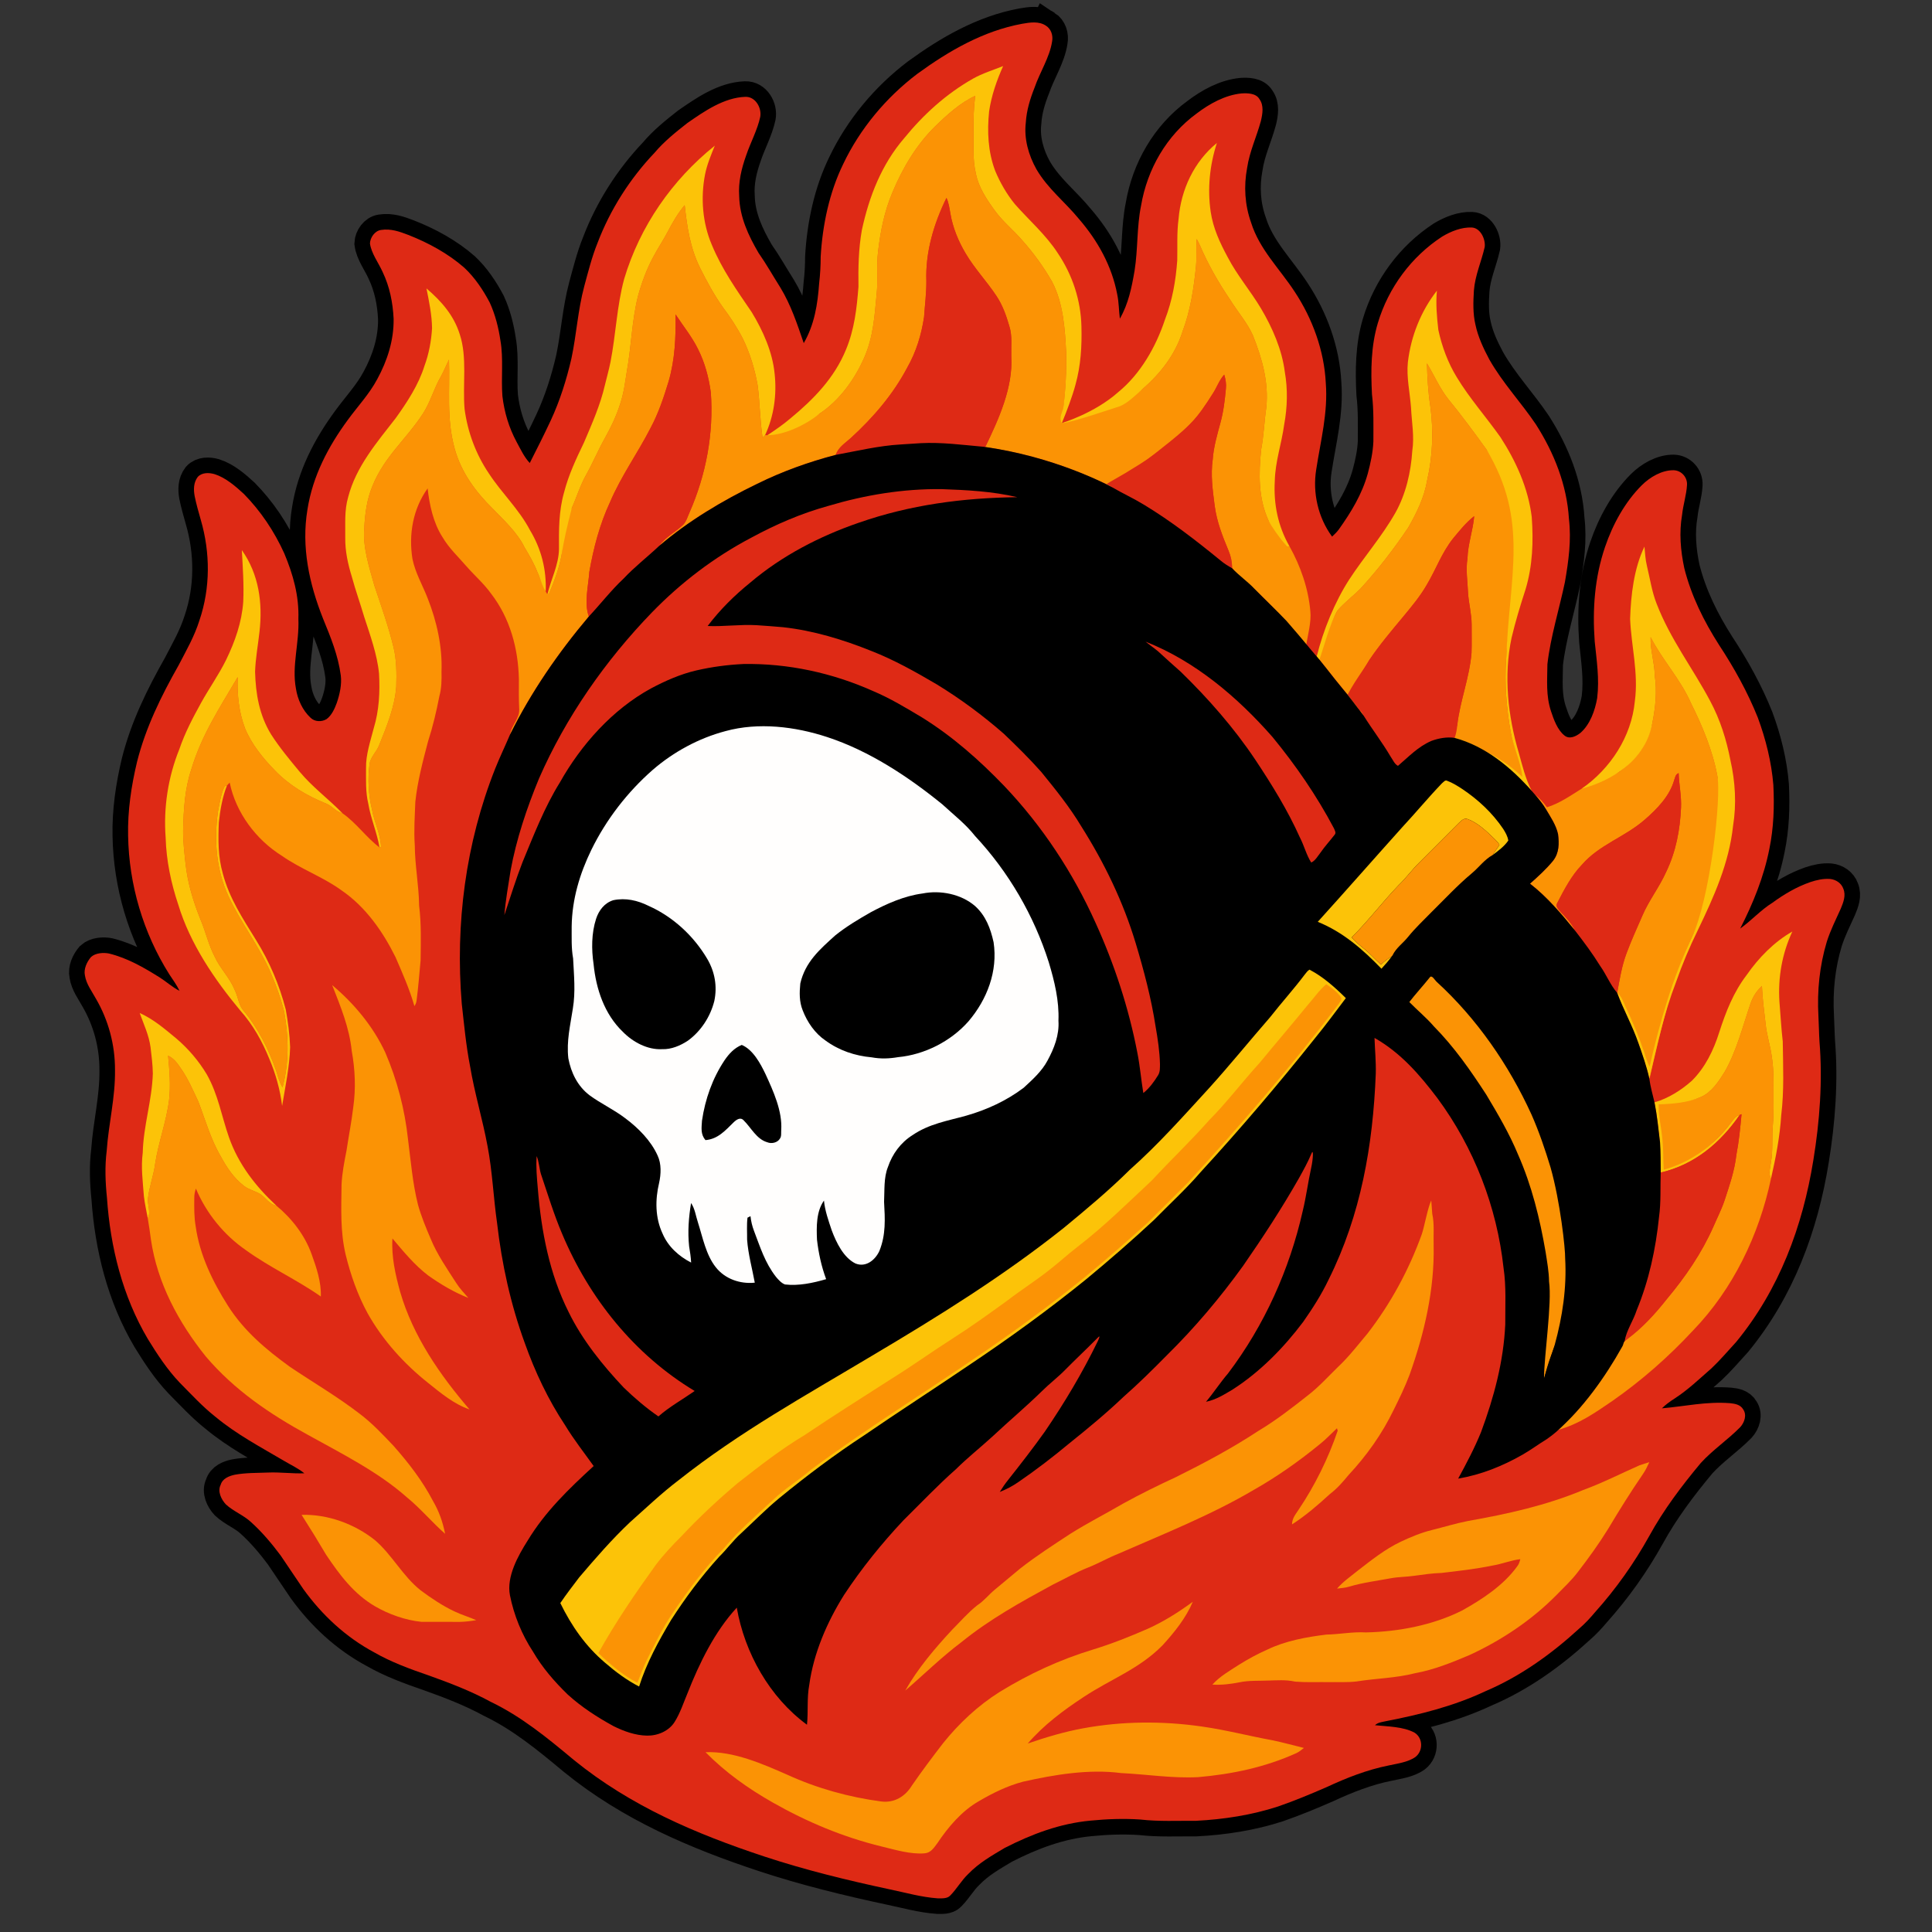 <?xml version="1.0" encoding="UTF-8" standalone="no"?>
<svg
   version="1.1"
   viewBox="0 0 1024 1024"
   width="1024.0pt"
   height="1024.0pt"
   id="svg50"
   sodipodi:docname="Reaparr-Main.svg"
   inkscape:version="1.4.2 (ebf0e940d0, 2025-05-08)"
   inkscape:export-filename="reaparr-full-128.png"
   inkscape:export-xdpi="9"
   inkscape:export-ydpi="9"
   xmlns:inkscape="http://www.inkscape.org/namespaces/inkscape"
   xmlns:sodipodi="http://sodipodi.sourceforge.net/DTD/sodipodi-0.dtd"
   xmlns="http://www.w3.org/2000/svg"
   xmlns:svg="http://www.w3.org/2000/svg">
  <rect x="0" y="0" width="1024" height="1024" fill="#333333" stroke="none"/>
  <defs
     id="defs50" />
  <sodipodi:namedview
     id="namedview50"
     pagecolor="#505050"
     bordercolor="#eeeeee"
     borderopacity="1"
     inkscape:showpageshadow="0"
     inkscape:pageopacity="0"
     inkscape:pagecheckerboard="0"
     inkscape:deskcolor="#505050"
     inkscape:document-units="pt"
     inkscape:zoom="0.79063377"
     inkscape:cx="518.57132"
     inkscape:cy="756.98765"
     inkscape:window-width="2560"
     inkscape:window-height="1366"
     inkscape:window-x="0"
     inkscape:window-y="0"
     inkscape:window-maximized="1"
     inkscape:current-layer="g13" />
  <g
     inkscape:groupmode="layer"
     id="layer1"
     inkscape:label="Background"
     style="display:inline">
    <path
       d="m 554.4,13.63 c 2.79,1.8 3.82,5.21 3.23,8.38 -1.29,8.37 -6.47,16.24 -9.26,24.35 -2.39,6.02 -4.27,12.11 -4.67,18.62 -1.03,8.59 1.46,17.24 5.61,24.7 6.2,10.56 15.06,17.2 22.58,26.4 9.94,11.49 17.41,24.9 20.26,39.93 0.9,4.29 0.86,8.56 1.4,12.89 4.55,-7.94 6.26,-16.48 7.79,-25.39 1.84,-11.52 1.12,-23.07 3.45,-34.53 3.27,-19.3 13.51,-37.17 29.41,-48.78 6.78,-5.19 15.18,-9.84 23.79,-10.68 3.18,-0.2 7.7,-0.16 9.52,2.98 2.48,3.41 1.68,7.89 0.77,11.7 -2.29,8.43 -5.95,15.97 -7.28,24.8 -1.83,9.74 -1.22,19.63 2.11,28.99 4.42,14.2 15.2,24.5 23.16,36.72 9.41,14.25 15.58,31.18 16.43,48.3 1.21,15.75 -2.7,30.36 -5.07,45.79 -2.01,12.38 0.96,25.47 8.4,35.62 1.28,-1.21 2.54,-2.4 3.58,-3.82 6.56,-9.23 12.28,-18.58 15.34,-29.6 1.48,-5.53 2.73,-11.27 2.97,-17 0,-8.37 0.26,-16.68 -0.75,-25.01 -0.65,-12.74 -0.56,-25.46 3.12,-37.79 5.58,-18.68 17.74,-35.16 34.09,-45.81 4.57,-2.74 10.25,-5.04 15.65,-4.81 4.7,0.19 7.47,6.36 6.88,10.41 -1.78,7.78 -5.08,14.86 -5.71,22.99 -0.36,5.88 -0.58,12.26 0.8,18.03 1.34,6.47 4.31,12.79 7.42,18.6 7.15,12.56 16.71,22.56 24.65,34.35 9.62,15.05 16.41,32.07 17.5,50.04 1.34,11.39 -0.2,22.31 -2.13,33.52 -2.95,14.12 -7.64,29.05 -9.28,43.47 -0.07,8.68 -0.86,16.61 1.91,24.99 1.46,4.4 3.39,9.88 7.13,12.85 2.61,2.16 6.05,0.5 8.35,-1.29 5.22,-4.45 7.86,-11.98 8.99,-18.56 1.24,-10.24 -0.28,-19.84 -1.31,-30 -1.25,-17.04 -0.05,-33.89 5.5,-50.15 4.06,-11.91 10.49,-23.7 19.45,-32.65 4.34,-4.3 10.58,-8.02 16.85,-7.95 4.11,0.09 7.35,3.66 7.12,7.76 -0.29,5.33 -2.05,10.52 -2.61,15.85 -1.63,9.46 -0.82,18.97 1.17,28.31 3.7,14.67 10.35,28.04 18.46,40.74 7.97,12.1 15.11,24.97 20.5,38.44 4.23,11.45 7.24,23.49 8.24,35.67 0.58,11.4 0.2,22.76 -2.12,33.97 -2.87,14.67 -8.65,28.94 -15.47,42.2 5.95,-4.23 10.88,-9.83 17.14,-13.72 6.2,-4.52 12.75,-8.39 20.03,-10.92 3.39,-1.14 6.95,-1.93 10.55,-1.66 3.07,0.35 5.92,2.19 6.97,5.19 1.47,3.57 0,7.24 -1.38,10.57 -2.62,5.83 -5.43,11.35 -7.39,17.51 -3.84,12.74 -5.18,26.05 -4.44,39.33 0.25,4.5 0.28,9.02 0.56,13.52 1.71,20.94 0.14,42.29 -3.26,62.99 -5.67,35.16 -18.1,68.51 -40.86,96.25 -4.31,4.68 -8.44,9.59 -13.07,13.96 -6.53,5.7 -12.47,11.47 -19.79,16.18 -2.34,1.5 -4.56,3.12 -6.54,5.08 12.13,-1.05 23.54,-3.72 36.18,-2.73 2.66,0.28 5.49,0.79 6.93,3.32 2.03,2.99 0.63,6.9 -1.57,9.36 -6.59,6.71 -14.61,12.08 -20.95,19.04 -10.17,12.21 -19.64,24.74 -27.31,38.71 -8.02,14.44 -17.65,28.02 -28.68,40.32 -2.59,3.08 -5.3,6.03 -8.36,8.65 -14.76,13.53 -31.24,25.38 -49.74,33.25 -17.05,8.02 -34.79,12.4 -53.21,15.98 -1.96,0.44 -3.83,0.6 -5.36,2.05 6.55,0.69 14.97,0.7 20.91,3.92 4.61,2.81 4.7,9.7 0.53,12.91 -3.89,2.78 -9.63,3.5 -14.22,4.51 -11.48,2.3 -22.26,6.54 -32.83,11.46 -8.46,3.69 -17,7.24 -25.72,10.26 -14.02,4.57 -28.73,6.85 -43.44,7.6 -9.84,-0.07 -19.81,0.45 -29.54,-0.67 -8.77,-0.6 -17.71,-0.28 -26.45,0.58 -16.25,1.51 -31.09,7.11 -45.52,14.48 -6.92,4.13 -13.6,7.9 -19.27,13.77 -3.66,3.47 -6.07,7.91 -9.59,11.47 -1.55,1.7 -4.53,1.49 -6.63,1.47 -8.86,-0.64 -16.78,-2.98 -25.35,-4.75 -22.43,-4.79 -44.81,-10.26 -66.6,-17.44 -36.35,-12.03 -70.93,-26.79 -100.88,-51.14 -13.97,-11.64 -27.62,-22.91 -44.13,-30.86 -10.54,-5.74 -21.7,-9.98 -32.97,-14.01 -9.8,-3.36 -19.81,-7.03 -28.8,-12.21 -15.01,-8.05 -27.59,-19.75 -37.51,-33.53 -4.08,-5.92 -7.99,-11.95 -12.07,-17.87 -4.65,-6.23 -9.77,-12.3 -15.54,-17.52 -4.07,-3.81 -9.45,-5.76 -13.47,-9.51 -2.39,-2.58 -4.49,-6.86 -2.73,-10.31 0.96,-3.35 4.44,-4.72 7.53,-5.38 5.73,-1.05 11.71,-0.93 17.52,-1.15 6.46,-0.29 12.85,0.65 19.31,0.39 -3.3,-2.65 -7.04,-4.38 -10.66,-6.52 -12.65,-7.47 -25.3,-14.12 -36.54,-23.48 -6.86,-5.42 -12.76,-11.89 -18.9,-18.08 C 88.67,725.93 83.28,717.73 78.34,709.66 64.93,686.99 58.47,660.97 56.69,634.84 55.84,626.59 55.51,618.25 56.55,610 c 1,-14.44 4.62,-28.26 4.4,-43 0.04,-13.23 -3.48,-26.34 -10.16,-37.76 -2.19,-4 -5.05,-7.65 -5.78,-12.23 -0.75,-3.42 1.05,-7.23 3.24,-9.78 2.38,-2.18 6.56,-2.45 9.57,-1.84 9.95,2.48 18.4,7.41 27,12.79 3.53,2.26 6.56,5.09 10.34,6.98 -1.5,-3.16 -3.58,-5.91 -5.47,-8.83 C 75.91,494.44 68.34,468.85 67.9,443 c -0.3,-13.17 1.68,-26.45 4.74,-39.23 4.57,-18.18 12.81,-34.88 22,-51.12 4.13,-7.95 8.38,-15.29 11.08,-23.88 5.83,-17.21 5.76,-35.9 0.69,-53.27 -1.18,-4.14 -2.37,-8.29 -3.23,-12.51 -0.65,-3.51 -0.62,-7.23 1.63,-10.2 2.24,-2.45 5.98,-2.33 8.93,-1.48 5.82,1.84 11.06,6.38 15.49,10.46 8.95,9.09 16.2,19.94 21.45,31.56 4.65,11.09 7.89,22.53 7.47,34.67 0.54,12.9 -3.58,24.85 -1.29,37.02 0.87,5.65 3.49,11.46 7.72,15.38 2.23,2.23 5.9,2.32 8.5,0.75 2.7,-1.94 4.32,-5.57 5.43,-8.61 1.55,-4.55 2.71,-9.71 2.12,-14.53 -1.43,-10.76 -5.36,-20.22 -9.42,-30.16 -7.34,-18.51 -11.57,-37.96 -8.24,-57.88 2.78,-17.64 10.99,-33.3 21.47,-47.54 5.24,-7.16 11.36,-13.66 15.51,-21.47 5.38,-9.9 8.82,-20.59 8.68,-31.96 -0.41,-8.59 -2.08,-17.04 -5.82,-24.83 -2.13,-4.82 -6.06,-9.93 -6.72,-15.17 0.15,-3.15 2.59,-6.67 5.87,-7.12 5.19,-0.8 9.74,0.83 14.49,2.65 10.61,4.16 21.03,9.83 29.64,17.36 5.57,5.21 9.97,11.79 13.5,18.51 2.89,6.32 4.65,13.26 5.65,20.11 1.67,9.52 0.3,19.81 1.05,29.47 1.02,8.54 3.44,16.66 7.52,24.25 2.09,3.82 4.01,8.05 6.98,11.17 3.79,-7.46 7.56,-14.94 11.1,-22.51 4.89,-10.53 8.36,-21.59 10.98,-32.88 2.71,-12.81 3.4,-25.57 6.79,-38.25 2.08,-7.69 4.06,-15.61 7.05,-23.01 6.74,-17.7 17.17,-34.06 30.22,-47.78 4.99,-5.94 11.24,-10.94 17.33,-15.72 8.95,-6.23 19.46,-13.54 30.75,-13.92 5.4,-0.23 8.82,5.88 7.92,10.67 -1.48,6.88 -5.21,13.69 -7.47,20.43 -2.49,6.99 -4.19,14.1 -3.67,21.57 0.23,10.89 4.83,20.77 10.23,30 4.16,5.95 7.7,12.26 11.58,18.39 5.65,9.3 8.9,19.25 12.41,29.47 5.68,-9.88 7.35,-20.5 8.16,-31.7 0.55,-4.77 0.8,-9.38 0.81,-14.18 0.98,-16.75 4.56,-33.9 11.94,-49.05 8.92,-18.74 22.72,-35.25 39.23,-47.77 16.75,-12.19 35,-22.77 55.63,-26.57 4.16,-0.72 8.89,-1.49 12.62,1.04 z"
       fill="#de2a15"
       id="path18"
       style="display:inline;fill:none;fill-opacity:1;stroke:#000000;stroke-width:16.5;stroke-dasharray:none;stroke-dashoffset:0;stroke-opacity:1"
       sodipodi:nodetypes="cccccccccccccccccccccccccccccccccccccccccccccccccccccccccccccccccccccccccccccccccccccccccccccccccccccccccccccccccccccccccccccccccccccccccccccccccccccccccccccccccccc"
       inkscape:label="Flame-Outline-BG" />
    <path
       d="m 554.4,13.63 c 2.79,1.8 3.82,5.21 3.23,8.38 -1.29,8.37 -6.47,16.24 -9.26,24.35 -2.39,6.02 -4.27,12.11 -4.67,18.62 -1.03,8.59 1.46,17.24 5.61,24.7 6.2,10.56 15.06,17.2 22.58,26.4 9.94,11.49 17.41,24.9 20.26,39.93 0.9,4.29 0.86,8.56 1.4,12.89 4.55,-7.94 6.26,-16.48 7.79,-25.39 1.84,-11.52 1.12,-23.07 3.45,-34.53 3.27,-19.3 13.51,-37.17 29.41,-48.78 6.78,-5.19 15.18,-9.84 23.79,-10.68 3.18,-0.2 7.7,-0.16 9.52,2.98 2.48,3.41 1.68,7.89 0.77,11.7 -2.29,8.43 -5.95,15.97 -7.28,24.8 -1.83,9.74 -1.22,19.63 2.11,28.99 4.42,14.2 15.2,24.5 23.16,36.72 9.41,14.25 15.58,31.18 16.43,48.3 1.21,15.75 -2.7,30.36 -5.07,45.79 -2.01,12.38 0.96,25.47 8.4,35.62 1.28,-1.21 2.54,-2.4 3.58,-3.82 6.56,-9.23 12.28,-18.58 15.34,-29.6 1.48,-5.53 2.73,-11.27 2.97,-17 0,-8.37 0.26,-16.68 -0.75,-25.01 -0.65,-12.74 -0.56,-25.46 3.12,-37.79 5.58,-18.68 17.74,-35.16 34.09,-45.81 4.57,-2.74 10.25,-5.04 15.65,-4.81 4.7,0.19 7.47,6.36 6.88,10.41 -1.78,7.78 -5.08,14.86 -5.71,22.99 -0.36,5.88 -0.58,12.26 0.8,18.03 1.34,6.47 4.31,12.79 7.42,18.6 7.15,12.56 16.71,22.56 24.65,34.35 9.62,15.05 16.41,32.07 17.5,50.04 1.34,11.39 -0.2,22.31 -2.13,33.52 -2.95,14.12 -7.64,29.05 -9.28,43.47 -0.07,8.68 -0.86,16.61 1.91,24.99 1.46,4.4 3.39,9.88 7.13,12.85 2.61,2.16 6.05,0.5 8.35,-1.29 5.22,-4.45 7.86,-11.98 8.99,-18.56 1.24,-10.24 -0.28,-19.84 -1.31,-30 -1.25,-17.04 -0.05,-33.89 5.5,-50.15 4.06,-11.91 10.49,-23.7 19.45,-32.65 4.34,-4.3 10.58,-8.02 16.85,-7.95 4.11,0.09 7.35,3.66 7.12,7.76 -0.29,5.33 -2.05,10.52 -2.61,15.85 -1.63,9.46 -0.82,18.97 1.17,28.31 3.7,14.67 10.35,28.04 18.46,40.74 7.97,12.1 15.11,24.97 20.5,38.44 4.23,11.45 7.24,23.49 8.24,35.67 0.58,11.4 0.2,22.76 -2.12,33.97 -2.87,14.67 -8.65,28.94 -15.47,42.2 5.95,-4.23 10.88,-9.83 17.14,-13.72 6.2,-4.52 12.75,-8.39 20.03,-10.92 3.39,-1.14 6.95,-1.93 10.55,-1.66 3.07,0.35 5.92,2.19 6.97,5.19 1.47,3.57 0,7.24 -1.38,10.57 -2.62,5.83 -5.43,11.35 -7.39,17.51 -3.84,12.74 -5.18,26.05 -4.44,39.33 0.25,4.5 0.28,9.02 0.56,13.52 1.71,20.94 0.14,42.29 -3.26,62.99 -5.67,35.16 -18.1,68.51 -40.86,96.25 -4.31,4.68 -8.44,9.59 -13.07,13.96 -6.53,5.7 -12.47,11.47 -19.79,16.18 -2.34,1.5 -4.56,3.12 -6.54,5.08 12.13,-1.05 23.54,-3.72 36.18,-2.73 2.66,0.28 5.49,0.79 6.93,3.32 2.03,2.99 0.63,6.9 -1.57,9.36 -6.59,6.71 -14.61,12.08 -20.95,19.04 -10.17,12.21 -19.64,24.74 -27.31,38.71 -8.02,14.44 -17.65,28.02 -28.68,40.32 -2.59,3.08 -5.3,6.03 -8.36,8.65 -14.76,13.53 -31.24,25.38 -49.74,33.25 -17.05,8.02 -34.79,12.4 -53.21,15.98 -1.96,0.44 -3.83,0.6 -5.36,2.05 6.55,0.69 14.97,0.7 20.91,3.92 4.61,2.81 4.7,9.7 0.53,12.91 -3.89,2.78 -9.63,3.5 -14.22,4.51 -11.48,2.3 -22.26,6.54 -32.83,11.46 -8.46,3.69 -17,7.24 -25.72,10.26 -14.02,4.57 -28.73,6.85 -43.44,7.6 -9.84,-0.07 -19.81,0.45 -29.54,-0.67 -8.77,-0.6 -17.71,-0.28 -26.45,0.58 -16.25,1.51 -31.09,7.11 -45.52,14.48 -6.92,4.13 -13.6,7.9 -19.27,13.77 -3.66,3.47 -6.07,7.91 -9.59,11.47 -1.55,1.7 -4.53,1.49 -6.63,1.47 -8.86,-0.64 -16.78,-2.98 -25.35,-4.75 -22.43,-4.79 -44.81,-10.26 -66.6,-17.44 -36.35,-12.03 -70.93,-26.79 -100.88,-51.14 -13.97,-11.64 -27.62,-22.91 -44.13,-30.86 -10.54,-5.74 -21.7,-9.98 -32.97,-14.01 -9.8,-3.36 -19.81,-7.03 -28.8,-12.21 -15.01,-8.05 -27.59,-19.75 -37.51,-33.53 -4.08,-5.92 -7.99,-11.95 -12.07,-17.87 -4.65,-6.23 -9.77,-12.3 -15.54,-17.52 -4.07,-3.81 -9.45,-5.76 -13.47,-9.51 -2.39,-2.58 -4.49,-6.86 -2.73,-10.31 0.96,-3.35 4.44,-4.72 7.53,-5.38 5.73,-1.05 11.71,-0.93 17.52,-1.15 6.46,-0.29 12.85,0.65 19.31,0.39 -3.3,-2.65 -7.04,-4.38 -10.66,-6.52 -12.65,-7.47 -25.3,-14.12 -36.54,-23.48 -6.86,-5.42 -12.76,-11.89 -18.9,-18.08 C 88.67,725.93 83.28,717.73 78.34,709.66 64.93,686.99 58.47,660.97 56.69,634.84 55.84,626.59 55.51,618.25 56.55,610 c 1,-14.44 4.62,-28.26 4.4,-43 0.04,-13.23 -3.48,-26.34 -10.16,-37.76 -2.19,-4 -5.05,-7.65 -5.78,-12.23 -0.75,-3.42 1.05,-7.23 3.24,-9.78 2.38,-2.18 6.56,-2.45 9.57,-1.84 9.95,2.48 18.4,7.41 27,12.79 3.53,2.26 6.56,5.09 10.34,6.98 -1.5,-3.16 -3.58,-5.91 -5.47,-8.83 C 75.91,494.44 68.34,468.85 67.9,443 c -0.3,-13.17 1.68,-26.45 4.74,-39.23 4.57,-18.18 12.81,-34.88 22,-51.12 4.13,-7.95 8.38,-15.29 11.08,-23.88 5.83,-17.21 5.76,-35.9 0.69,-53.27 -1.18,-4.14 -2.37,-8.29 -3.23,-12.51 -0.65,-3.51 -0.62,-7.23 1.63,-10.2 2.24,-2.45 5.98,-2.33 8.93,-1.48 5.82,1.84 11.06,6.38 15.49,10.46 8.95,9.09 16.2,19.94 21.45,31.56 4.65,11.09 7.89,22.53 7.47,34.67 0.54,12.9 -3.58,24.85 -1.29,37.02 0.87,5.65 3.49,11.46 7.72,15.38 2.23,2.23 5.9,2.32 8.5,0.75 2.7,-1.94 4.32,-5.57 5.43,-8.61 1.55,-4.55 2.71,-9.71 2.12,-14.53 -1.43,-10.76 -5.36,-20.22 -9.42,-30.16 -7.34,-18.51 -11.57,-37.96 -8.24,-57.88 2.78,-17.64 10.99,-33.3 21.47,-47.54 5.24,-7.16 11.36,-13.66 15.51,-21.47 5.38,-9.9 8.82,-20.59 8.68,-31.96 -0.41,-8.59 -2.08,-17.04 -5.82,-24.83 -2.13,-4.82 -6.06,-9.93 -6.72,-15.17 0.15,-3.15 2.59,-6.67 5.87,-7.12 5.19,-0.8 9.74,0.83 14.49,2.65 10.61,4.16 21.03,9.83 29.64,17.36 5.57,5.21 9.97,11.79 13.5,18.51 2.89,6.32 4.65,13.26 5.65,20.11 1.67,9.52 0.3,19.81 1.05,29.47 1.02,8.54 3.44,16.66 7.52,24.25 2.09,3.82 4.01,8.05 6.98,11.17 3.79,-7.46 7.56,-14.94 11.1,-22.51 4.89,-10.53 8.36,-21.59 10.98,-32.88 2.71,-12.81 3.4,-25.57 6.79,-38.25 2.08,-7.69 4.06,-15.61 7.05,-23.01 6.74,-17.7 17.17,-34.06 30.22,-47.78 4.99,-5.94 11.24,-10.94 17.33,-15.72 8.95,-6.23 19.46,-13.54 30.75,-13.92 5.4,-0.23 8.82,5.88 7.92,10.67 -1.48,6.88 -5.21,13.69 -7.47,20.43 -2.49,6.99 -4.19,14.1 -3.67,21.57 0.23,10.89 4.83,20.77 10.23,30 4.16,5.95 7.7,12.26 11.58,18.39 5.65,9.3 8.9,19.25 12.41,29.47 5.68,-9.88 7.35,-20.5 8.16,-31.7 0.55,-4.77 0.8,-9.38 0.81,-14.18 0.98,-16.75 4.56,-33.9 11.94,-49.05 8.92,-18.74 22.72,-35.25 39.23,-47.77 16.75,-12.19 35,-22.77 55.63,-26.57 4.16,-0.72 8.89,-1.49 12.62,1.04 z"
       fill="#de2a15"
       id="path13"
       style="display:inline;stroke-width:1.4;stroke-dasharray:none"
       sodipodi:nodetypes="cccccccccccccccccccccccccccccccccccccccccccccccccccccccccccccccccccccccccccccccccccccccccccccccccccccccccccccccccccccccccccccccccccccccccccccccccccccccccccccccccccc"
       inkscape:label="Flame-BG" />
    <g
       id="g14"
       inkscape:label="Orange-Highlights"
       style="display:inline">
      <path
         d="m 868.98,776.64 c 1.72,-0.59 3.45,-1.14 5.19,-1.65 -1.03,2.21 -2.04,4.4 -3.45,6.39 -6.45,9.41 -12.48,19.08 -18.32,28.87 -4.91,7.96 -10.44,15.59 -16.14,23 -3.36,4.39 -7.23,8 -11.08,11.93 -13.29,13.5 -29.12,24.09 -46.29,32.02 -9.41,3.98 -18.72,7.77 -28.82,9.62 -10.3,2.65 -20.68,2.71 -31.09,4.39 -4.91,0.58 -10.02,0.27 -14.98,0.34 -5.72,-0.07 -11.48,0.21 -17.18,-0.23 l -0.68,-0.09 c -4.76,-1.01 -9.31,-0.62 -14.12,-0.5 -5.03,0.2 -9.89,-0.11 -14.86,0.88 -4.85,0.96 -9.61,1.57 -14.58,1.26 4.08,-4.46 9.08,-7.28 14.09,-10.51 4.82,-3.02 9.8,-5.74 15.01,-8.03 9.64,-4.67 20.75,-6.67 31.31,-7.97 7.07,-0.14 13.91,-1.56 21.01,-1.15 17.28,-0.38 35.42,-3.81 50.96,-11.62 10.63,-5.92 21.9,-13.32 29.11,-23.29 0.97,-1.16 1.35,-2.48 1.73,-3.9 -5.08,0.57 -9.74,2.59 -14.8,3.38 -8.92,1.85 -17.94,2.85 -26.99,3.91 -4.84,0.15 -9.59,0.84 -14.38,1.5 -4.19,0.62 -8.4,0.55 -12.55,1.33 -7.26,1.35 -14.74,2.27 -21.98,4.43 -2.1,0.64 -4.25,0.79 -6.43,1.03 3.25,-3.75 7.23,-6.46 11.04,-9.56 7.33,-5.65 14.27,-11.24 22.69,-15.27 5.23,-2.44 10.73,-4.78 16.35,-6.16 6.4,-1.59 12.77,-3.55 19.23,-4.83 20.95,-3.69 41.39,-8.21 61.1,-16.41 10.25,-3.75 19.93,-8.7 29.9,-13.11 z"
         fill="#fb9305"
         id="path47"
         sodipodi:nodetypes="cccccccccccccccccccccccccccccccccc"
         style="display:inline" />
      <path
         d="m 874.86,337.69 c 6.43,12.48 15.82,22.26 21.42,35.05 5.98,11.97 11.45,25.06 13.9,38.27 2.95,14.286 2.967,52.009 -13.46,85.67 -10.36,22.06 -16.97,51.265 -22.41,74.935 -0.489,-2.539 -2.841,-9.655 -3.651,-12.305 C 870.223,555.324 859.025,530.797 857.14,526.25 l -0.01,-0.01 c 1.37,-7.26 2.41,-14.19 5.02,-21.12 2.49,-6.66 5.44,-13.17 8.29,-19.68 3.48,-8.21 9.04,-15.17 12.67,-23.33 5.17,-10.7 7.37,-22.3 7.87,-34.11 0.28,-6.12 -1.06,-12.08 -1.25,-18.23 -1.72,0.69 -1.77,2.09 -2.36,3.64 -2.36,8.55 -9.26,15.54 -15.8,21.2 -10.65,9.19 -24,13.14 -33.19,23.79 -5.45,5.66 -9.32,13.06 -12.93,20.06 -1.32,2.16 0.71,3.59 1.94,5.15 2.88,2.95 5.57,5.94 7.44,9.65 -7.32,-8.99 -14.71,-17.75 -23.88,-24.9 4.28,-3.8 8.62,-7.73 12.25,-12.18 3.21,-4.17 3.23,-9.05 2.6,-14.06 -0.99,-4.73 -4.04,-9.2 -6.48,-13.33 -1.61,-2.76 -3.65,-5.17 -5.72,-7.58 2.5,1.95 4.44,4.11 6.3,6.67 6.86,-2.15 12.46,-6.17 18.48,-9.9 5.658,-3.498 15.292,-5.78 20.35,-9.22 3.35,-2.58 6.42,-5.62 9.24,-8.77 4.03,-4.74 6.5,-10.97 7.85,-16.99 1.65,-8.29 2.46,-16.59 1.23,-25 -0.1,-6.91 -2.44,-13.44 -2.19,-20.31 z"
         fill="#fb9305"
         id="path19"
         sodipodi:nodetypes="ccccccccccccccccccccccccccccccc" />
      <path
         d="m 159.84,802.89 c 13.92,-0.36 28,4.77 38.86,13.4 9.01,7.65 14.82,19.2 24.31,26.66 5.59,4.17 11.58,8.17 17.89,11.15 3.74,1.79 7.72,2.93 11.51,4.62 -2.92,0.48 -5.84,0.87 -8.8,0.92 -4.784,-0.094 -16.473,0.016 -20.24,-0.03 -8.42,-0.84 -17.4,-4.03 -24.7,-8.29 -11.19,-6.57 -18.68,-16.64 -25.8,-27.24 -4.22,-7.15 -8.55,-14.2 -13.03,-21.19 z"
         fill="#fb9305"
         id="path48"
         sodipodi:nodetypes="cccccccccc" />
      <path
         d="m 632.22,848.96 c -3.65,8.6 -9.83,16.31 -16.11,23.15 -12.48,12.62 -27.16,17.69 -41.7,27.3 -10.68,7 -21.33,14.95 -29.67,24.69 9.6,-3.31 19.24,-6.2 29.24,-8.04 20.83,-3.84 42.09,-3.97 63.03,-0.97 12.67,1.79 25.22,5.08 37.81,7.37 5.46,1.17 10.86,2.65 16.28,3.99 -1.26,1.01 -2.47,2.01 -3.94,2.72 -16.56,7.51 -34.11,11.18 -52.16,12.76 -13.81,0.69 -27.07,-1.5 -40.82,-2.17 -17.03,-2.22 -35.37,0.83 -52.02,4.59 -8.25,2.19 -16.14,6.06 -23.47,10.39 -8.96,5.13 -16.19,13.68 -21.86,22.18 -1.86,2.43 -3.43,5.13 -6.8,5.38 -7.47,0.62 -15.58,-1.9 -22.82,-3.64 -20.23,-4.92 -39.51,-12.99 -57.6,-23.27 -13.04,-7.41 -25.11,-15.96 -35.65,-26.68 14.71,-0.64 30.16,6.16 43.39,11.97 15.66,7.17 32.58,11.86 49.64,14.13 6.98,0.91 12.78,-2.61 16.34,-8.45 5.28,-7.66 10.86,-15.1 16.55,-22.46 8.42,-10.5 18.49,-19.92 29.9,-27.1 15.47,-9.54 32.05,-17.2 49.45,-22.48 9.93,-3.03 19.56,-6.87 29.07,-11.02 8.53,-3.84 16.39,-8.81 23.92,-14.34 z"
         fill="#fb9305"
         id="path49" />
      <path
         d="M 758.593,636.268 759.13,643.38 c 1.19,5.34 0.55,11.16 0.73,16.62 0.51,23.46 -4.91,46.66 -12.75,68.64 -2.45,6.43 -5.39,12.54 -8.46,18.68 -6.08,12.62 -14.33,24.23 -23.87,34.45 -3.04,3.7 -6.09,7.2 -9.92,10.12 -6.27,5.76 -12.88,11.46 -20.06,16.08 0.03,-3.13 1.79,-5.23 3.4,-7.66 8.66,-12.82 15.84,-27.37 20.8,-41.98 L 708.63,757 c -3.05,2.84 -5.86,5.87 -9.13,8.47 -10.94,8.95 -22.57,17.17 -34.87,24.14 -22.76,13.44 -48.14,23.5 -72.03,33.97 -5.38,2.15 -10.39,5.05 -15.76,7.19 -6.51,2.54 -12.58,6.09 -18.9,9.15 -17.02,9.27 -33.34,18.26 -48.46,30.52 -10.49,7.9 -19.75,17.04 -29.67,25.59 6.68,-11.79 15.72,-22.41 24.92,-32.31 4.3,-4.3 8.35,-9.01 13.12,-12.8 3.67,-2.38 6.24,-5.77 9.59,-8.52 4.41,-3.68 8.81,-7.37 13.25,-11.02 8.51,-6.67 17.53,-12.48 26.56,-18.4 9.11,-5.76 18.7,-10.59 27.99,-16.03 9.13,-5.04 18.58,-9.68 28.04,-14.06 14.9,-7.4 29.54,-15.18 43.44,-24.33 9.42,-5.63 18.05,-12.32 26.71,-19.17 5.71,-4.41 10.71,-9.99 15.91,-15.05 5.66,-5.3 10.45,-11.6 15.46,-17.54 12.34,-15.93 22.01,-33.8 28.82,-52.75 1.38,-4.13 3.083,-13.832 4.973,-17.782 z"
         fill="#fb9305"
         id="path43"
         sodipodi:nodetypes="ccccccccccccccccccccccccccccccc"
         style="display:inline" />
      <path
         d="m 89.09,559.53 c 3.32,1.58 5.14,4.36 7.14,7.29 3.59,5.24 6.19,11.32 8.9,17.08 3.64,9.56 6.62,20.11 11.9,29.07 3.27,6 6.9,11.43 12.37,15.66 2.67,1.99 5.97,2.67 8.66,4.32 3.1,2.13 4.53,5.24 8.47,6.11 8.19,6.77 15.1,15.71 18.67,25.79 2.55,7.01 5.15,14.81 4.85,22.33 -12.77,-8.97 -27,-15.37 -39.65,-24.53 -11.71,-8.05 -21.07,-19.6 -26.57,-32.69 -0.53,1.66 -0.9,3.28 -0.86,5.04 -0.04,5.05 -0.12,10.03 0.75,15.02 2.11,15.18 8.99,29.25 17.11,42.07 8.52,13.4 20.05,23.06 32.75,32.3 12.19,8.22 25.19,15.78 37.06,24.93 6.52,4.91 12.39,11.12 17.99,17.07 7.96,8.99 15.26,18.44 20.84,29.12 3.22,5.5 5.23,11.2 6.45,17.45 -7.04,-6.23 -13.08,-13.51 -20.41,-19.48 -15.06,-13.35 -34.54,-23.12 -52.12,-32.87 -20.4,-11.14 -39.12,-23.81 -54.3,-41.64 C 94.63,700.92 83.39,680.12 80,657.01 c -0.47,-3.79 -1.07,-7.55 -1.69,-11.32 1.82,-2.98 -0.29,-7.23 0.13,-10.64 0.67,-6.09 2.95,-11.92 3.75,-18.02 1.76,-11.63 6.01,-22.48 7.44,-34.14 0.87,-7.91 0.18,-15.55 -0.54,-23.36 z"
         fill="#fb9305"
         id="path38" />
      <path
         d="m 933.86,522.56 c 0.27,6.86 1.23,13.62 1.99,20.43 0.6,5.79 2.46,11.25 3.23,17.01 1.28,8.09 0.84,15.81 0.93,24 0.06,4.41 -0.06,8.75 -0.41,13.14 -0.49,6.41 0.16,12.5 -0.95,18.87 -0.34,3.08 -1.52,5.75 0.02,8.67 -6.32,29.83 -20.08,58.56 -41.4,80.59 -12.9,13.89 -27.16,26.43 -42.72,37.29 -9.581,6.541 -17.617,12.167 -28.674,15.308 3.445,-5.031 8.728,-4.586 28.594,-35.358 2.84,-4.46 3.973,-9.04 7.803,-12.84 8.05,-5.99 15.047,-13.33 21.217,-21.19 9.83,-11.75 18.44,-24.29 24.66,-38.35 2.06,-4.78 4.34,-9.16 5.96,-14.06 2.6,-7.98 5.27,-15.61 6.21,-24.01 1.37,-7.12 2.06,-14.31 2.74,-21.52 l -0.99,0.41 c -2.41,0.66 -3.33,2.53 -4.8,4.33 -8.78,11.79 -22.688,22.319 -36.888,26.249 -0.353,-10.869 -0.774,-25.626 -3.354,-37.185 7.37,-0.25 17.692,0.106 24.502,-2.924 5.64,-2.42 9.44,-8.29 12.58,-13.32 6.27,-10.86 9.64,-24.38 13.71,-36.23 1.3,-3.7 3.2,-6.61 6.04,-9.31 z"
         fill="#fb9305"
         id="path35"
         sodipodi:nodetypes="ccccccccccccccccccccccccc" />
      <path
         d="m 756.3,192.57 c 3.84,6.26 6.64,13.04 11.27,18.91 7.07,8.63 13.74,17.65 20.25,26.71 24.882,36.076 12.78,69.794 10.5,110.81 -0.96,13.02 0.14,26.23 2.38,39.07 1.49,8.3 7.729,20.534 8.529,28.764 -9.26,-9.14 -25.834,-21.613 -38.434,-25.343 -0.21,-2.11 1.034,-5.1 1.585,-7.17 1.45,-12.81 6.51,-25.24 7.56,-38.29 0.16,-5.01 0.04,-10.02 0.06,-15.03 -0.01,-5.8 -1.58,-11.25 -1.92,-16.99 -0.24,-6.08 -1.25,-11.93 -0.29,-18.03 0.22,-7.68 2.93,-14.81 3.57,-22.42 -4.24,3.26 -7.69,7.62 -11.1,11.71 -6.21,7.81 -9.04,16.33 -14.12,24.82 -3.53,6.12 -7.9,11.27 -12.36,16.7 -6.22,7.45 -12.55,14.95 -17.99,22.99 -3.52,5.9 -9.458,13.627 -12.188,19.917 1.41,4.18 7.568,5.403 9.158,9.623 -3.81,-4.9 -7.4,-9.94 -11.43,-14.66 -5.47,-6.54 -10.44,-13.49 -16.12,-19.84 0.97,0.78 1.422,2.547 2.422,3.287 0.61,-0.26 6.988,-16.907 11.188,-24.427 3.61,-4.24 8.28,-7.7 12.21,-11.64 9.33,-10.14 17.76,-21.11 25.45,-32.54 4.49,-7.93 8.42,-15.92 9.95,-24.97 2.98,-12.97 3.4,-26.35 1.63,-39.52 -1.15,-7.42 -1.54,-14.95 -1.76,-22.44 z"
         fill="#fb9305"
         id="path10"
         sodipodi:nodetypes="cccccccccccccccccccccccccccc" />
      <path
         d="m 176.05,522.12 c 11.61,9.74 21.72,21.89 28.14,35.68 6.3,14.63 10.36,30.18 12.06,46.02 1.52,11.75 2.39,23.07 5.27,34.63 1.72,6.24 4.25,12.29 6.79,18.24 3.37,8.18 8.74,15.95 13.54,23.38 1.83,2.91 4.17,5.28 6.39,7.86 -7.55,-2.98 -14.65,-7.19 -21.27,-11.88 -7.18,-5.45 -13.2,-12.78 -18.97,-19.65 -0.6,9.69 1.56,19.2 4.14,28.5 6.79,23.29 21.02,43.9 36.7,62.12 -8.17,-2.78 -15.17,-8.61 -21.85,-13.98 -12.79,-10.13 -24.12,-22.67 -32.12,-36.92 -5.32,-9.75 -9.06,-20.44 -11.69,-31.21 -2.9,-12.4 -2.28,-24.32 -2.16,-36.91 0.25,-6.04 1.47,-12.23 2.63,-18.14 1.15,-7.63 2.65,-15.19 3.56,-22.85 1.44,-10.02 1.01,-20.08 -0.79,-30.02 -1.29,-12.43 -5.87,-23.38 -10.37,-34.87 z"
         fill="#fb9305"
         id="path33" />
      <path
         d="m 516.88,50.81 c -0.8,6.07 -0.96,12.08 -0.89,18.19 0.11,7.99 -0.58,15.26 1.24,23.01 1.4,7.25 5.8,13.78 10.08,19.67 4.26,5.86 9.73,10.17 14.42,15.61 6.04,6.76 11.44,14.19 15.92,22.07 5.94,11.44 6.83,25.02 7.44,37.64 0.362,13.079 -0.829,24.57 -2.29,37.38 16.836,-4.267 28.864,-8.013 42.59,-18.01 9.59,-8.34 17.45,-18.27 21.33,-30.53 4.23,-11.24 6.01,-22.96 7.19,-34.84 0.41,-4.78 0.01,-9.55 0.33,-14.34 0.62,1.11 1.22,2.23 1.74,3.38 4.37,10.19 9.86,19.78 16.09,28.93 3.88,6.3 9.12,12.19 12.05,18.93 4.9,12.37 8.37,24.62 7.05,38.1 -1.09,7.37 -1.32,14.8 -2.71,22.14 -1.35,12.81 -1.6,25.78 3.86,37.72 3.585,5.056 6.392,9.006 9.71,13.74 l 1.42,-0.06 c 5.86,10.48 10.05,22.47 11.06,34.46 0.61,5.4 -1.351,12.72 -2.261,18.15 C 662.731,306.27 661.128,311.792 653.06,301.18 c -0.06,-3.37 -0.61,-6.21 -1.91,-9.31 -3.24,-7.83 -6.24,-15.4 -7.35,-23.88 -1.06,-8.29 -2.18,-16.13 -1.03,-24.48 0.49,-6.73 2.37,-13.06 4.11,-19.53 1.61,-5.9 2.32,-11.89 2.87,-17.97 0.27,-2.56 -0.14,-4.99 -0.89,-7.43 -2.64,2.87 -3.95,6.85 -6.12,10.14 -3.53,5.54 -7.31,11.41 -11.99,16.03 -9.07,9.4 -19.85,17.31 -31.04,23.99 -4.07,2.66 -10.281,5.928 -14.391,8.528 0.88,0.87 3.481,0.302 4.391,1.142 -1.02,-0.59 -2.04,-1.17 -3.06,-1.76 -6.353,-2.42 -27.969,-14.255 -64.434,-19.724 C 529.146,222.606 537.01,205.25 536,189 c -0.16,-5.24 0.61,-11.05 -1,-16 -1.64,-5.67 -3.53,-11.13 -6.83,-16.09 -5.11,-7.76 -11.61,-14.52 -16.39,-22.65 -3.84,-6.45 -6.8,-13.66 -8.05,-21.08 -0.53,-2.86 -0.83,-5.63 -2.08,-8.3 -6.71,13.69 -11.22,28.75 -10.66,44.12 0.05,6.34 -0.8,12.68 -1.22,19.01 -1.4,9.41 -4.2,18.58 -8.94,26.87 -7.5,14.2 -17.98,26.39 -29.78,37.19 -3.17,2.93 -6.55,4.76 -8.12,9.03 -14.33,3.76 -28.22,8.74 -41.52,15.3 -18.47,8.93 -36.48,19.68 -52.12,33.01 3.55,-4.91 8.49,-7.15 12.79,-11.26 1.69,-1.75 2.42,-4.48 3.43,-6.66 8.72,-19.94 12.82,-41.74 11.24,-63.48 -1.08,-7.98 -3.15,-15.77 -6.78,-22.98 -3.18,-6.5 -7.9,-12.27 -11.9,-18.38 0.14,12.08 -0.29,23.85 -3.7,35.53 -2.61,8.53 -5.34,16.78 -9.56,24.66 -6.77,13.26 -15.56,25.36 -21.54,39.43 -5.43,11.62 -8.71,24.27 -10.92,36.86 -0.49,7.41 -2.87,16.56 -0.26,23.64 -16.25,19.24 -30.55,39.99 -41.76,62.57 0.77,-4.95 5.09,-8.53 4.87,-13.32 -0.26,-5.34 -0.22,-10.67 -0.18,-16.02 -0.34,-16.22 -4.69,-32.33 -14.71,-45.32 -3.76,-5.26 -8.53,-9.38 -12.78,-14.2 -4.55,-5.29 -9.52,-9.83 -13.08,-15.92 -4.79,-7.48 -6.84,-16.97 -7.8,-25.69 -7.78,10.82 -10.13,24.32 -8.05,37.34 1.55,7.58 5.37,13.87 8.12,21.02 4.81,12.21 7.8,25.61 7.28,38.77 0.1,4.4 0.05,8.69 -1.12,12.97 -1.58,8.11 -3.45,16.09 -6,23.96 -2.75,10.44 -5.63,21.33 -6.75,32.06 -0.28,7.68 -0.84,15.32 -0.29,23.01 0.06,10.75 2.17,21.25 2.3,31.99 1.19,9.66 0.9,19.3 0.78,29.01 -0.66,7.01 -1.18,14.04 -2.1,21.02 -0.14,1.31 -0.46,2.17 -1.18,3.24 -2.52,-8.87 -6.33,-17.44 -9.99,-25.91 -6.75,-13.65 -15.89,-26.73 -28.62,-35.43 -9.97,-7.24 -21.53,-11.25 -31.63,-18.32 -13.72,-8.58 -24.4,-22.88 -27.67,-38.81 -0.48,0.52 -0.95,1.04 -1.43,1.55 l -1.23,0.4 c -2.03,4.08 -2.67,8.99 -3.56,13.43 -2.14,15.26 -0.94,30.65 5.51,44.77 6.43,13.92 16.61,26.92 22.71,41.27 2.76,6.47 5.18,13.19 6.88,20.02 2.39,13.39 2.68,26.89 -0.86,40.11 -1.7,-2.76 -2.39,-5.8 -3.38,-8.84 -4,-11.51 -9.75,-22.91 -17.64,-32.24 -2.37,-3.02 -2.59,-7.35 -4.43,-10.75 -2.6,-6.45 -7.62,-11.12 -10.48,-17.4 -3.27,-6.27 -4.73,-12.99 -7.45,-19.5 -3.9,-9.64 -6.9,-19.47 -8.04,-29.84 -0.6,-5.87 -1.35,-11.87 -1.28,-17.77 0.3,-11.09 0.83,-21.83 4.42,-32.44 5.42,-18.06 15.07,-32.62 24.52,-48.7 -0.33,9.35 0.58,18.47 3.91,27.26 3.44,8.33 9.52,15.81 15.78,22.21 7.68,7.97 17.09,13.52 27.3,17.63 3.24,1.28 4.99,4.31 8.54,5.09 7.32,5.09 12.55,12.76 19.6,18.07 l 0.82,-0.32 c -0.27,-7.02 -3.53,-12.73 -4.79,-19.81 -1.87,-7.89 -2.34,-15.99 -1.27,-24.03 0.45,-3.75 3.68,-6.34 5.06,-9.99 4,-9.89 8.27,-20.2 9.08,-30.97 0.21,-6.86 0.2,-14.15 -1.42,-20.85 -2.69,-11.18 -6.52,-21.81 -10.14,-32.67 -2.71,-9.61 -6.27,-20.45 -5.4,-30.48 0.39,-7.74 1.37,-15.29 4.38,-22.49 6.31,-15.58 17.78,-24.57 26.74,-38.3 4.01,-6.23 5.76,-13.21 9.43,-19.57 1.66,-2.92 2.84,-6.03 4.36,-9.02 0.57,16.2 -1.45,31.18 3.07,47.39 3.54,12.57 11.05,22.67 20.23,31.73 5.95,6.14 12.95,12.58 16.7,20.32 2.58,4.26 5.03,8.49 6.85,13.15 1.65,3.35 3.152,8.561 5.222,11.641 0.177,0.241 0.23,0.013 0.518,-1.031 l 0.86,-0.22 c 2.53,-5.94 4.77,-12.11 6.04,-18.46 1.17,-5.81 0,-11.88 1.06,-17.56 0.82,-3.03 3.31,-5.54 4.58,-8.43 2.62,-5.81 4.41,-11.88 7.57,-17.48 3.51,-6.27 6.26,-12.9 9.77,-19.17 3.34,-5.97 6.29,-12.11 8.34,-18.65 1.83,-5.52 2.52,-11.11 3.42,-16.82 2.4,-13.12 2.61,-26.64 5.91,-39.96 1.98,-7.17 4.55,-14.3 8.11,-20.84 2.37,-4.55 5.27,-8.78 7.64,-13.33 2.62,-5.02 5.39,-9.82 9.04,-14.17 1.28,11.64 2.88,22.59 8.13,33.24 3.61,7.19 7.48,14.38 12.14,20.95 3.93,5.21 7.5,10.65 10.49,16.45 3.87,7.9 6.4,16.31 7.93,24.96 1.16,9.18 1.22,18.51 2.59,27.67 0.45,-0.45 0.89,-0.9 1.32,-1.35 l 1.3,0.02 c 8.809,-5.312 18.976,-5.833 27.5,-11.38 10.73,-7.09 18.84,-18.42 23.9,-30.1 4.66,-10.79 5.33,-21.66 6.42,-33.18 0.83,-7.6 -0.17,-15.14 0.78,-22.74 1.21,-10.57 3.39,-21.45 7.59,-31.26 5.25,-12.66 12.54,-25 22.31,-34.7 6.32,-6.16 13.5,-12.8 21.58,-16.5 z"
         fill="#fb9305"
         id="path4"
         sodipodi:nodetypes="cccccccccccccccccccccccccccccccccccccccccccccccccccccccccccccccccccccccccccccccccccccccccccccccccccccccccccccccccccccccccccccccccccccccccccccccccc" />
    </g>
    <g
       id="g15"
       inkscape:label="Yellow-Highlights">
      <path
         d="m 531.68,35.02 c -3.43,7.71 -6.19,15.61 -7.43,23.99 -1.08,10.69 -0.61,21.41 3.22,31.54 2.62,6.28 6.09,12.28 10.37,17.57 7.35,8.39 16.56,16.34 22.89,26.18 7.69,11.43 12.14,24.9 12.45,38.7 0.28,10.51 -0.32,20.87 -3.19,31.03 -1.56,5.95 -4.829,14.577 -7.199,20.197 -0.002,0.013 17.3,-5.158 29.864,-16.364 11.77,-9.59 19.984,-23.983 24.784,-38.423 3.9,-10.08 5.77,-20.7 6.53,-31.44 0.16,-7.37 -0.28,-14.66 0.7,-22 1.29,-15.49 8.14,-30.29 20.3,-40.21 -3.8,11.75 -5.06,24.15 -3.29,36.4 1.29,8.77 4.86,16.4 9.02,24.12 5.03,9.68 12.06,17.78 17.71,27.28 6.01,10.16 11.04,21.65 12.55,33.43 1.63,9.23 1.4,18.76 -0.31,27.97 -1.4,10.32 -4.76,19.57 -4.99,30.01 -0.68,12.2 1.7,23.91 7.79,34.54 l -1.42,0.06 c -3.549,-4.092 -8.206,-10.585 -9.71,-13.74 -5.46,-11.94 -5.21,-24.91 -3.86,-37.72 1.39,-7.34 1.62,-14.77 2.71,-22.14 1.32,-13.48 -2.15,-25.73 -7.05,-38.1 -2.93,-6.74 -8.17,-12.63 -12.05,-18.93 -6.23,-9.15 -11.72,-18.74 -16.09,-28.93 -0.52,-1.15 -1.12,-2.27 -1.74,-3.38 -0.32,4.79 0.08,9.56 -0.33,14.34 -1.18,11.88 -2.96,23.6 -7.19,34.84 -3.88,12.26 -11.74,22.19 -21.33,30.53 -3.62,3.11 -7.41,7.11 -11.85,8.96 -4.557,1.363 -23.7,8.12 -30.74,9.05 -1.57,-2.87 -0.13,-5.01 0.71,-7.79 1.228,-9.619 1.816,-19.815 1.58,-29.59 -0.61,-12.62 -1.5,-26.2 -7.44,-37.64 -4.48,-7.88 -9.88,-15.31 -15.92,-22.07 -4.69,-5.44 -10.16,-9.75 -14.42,-15.61 -4.28,-5.89 -8.68,-12.42 -10.08,-19.67 -1.82,-7.75 -1.13,-15.02 -1.24,-23.01 -0.07,-6.11 0.09,-12.12 0.89,-18.19 -8.08,3.7 -15.26,10.34 -21.58,16.5 -9.77,9.7 -17.06,22.04 -22.31,34.7 -4.2,9.81 -6.38,20.69 -7.59,31.26 -0.95,7.6 0.05,15.14 -0.78,22.74 -1.09,11.52 -1.76,22.39 -6.42,33.18 -5.06,11.68 -13.17,23.01 -23.9,30.1 -7.519,6.244 -19.217,11.388 -27.5,11.38 4.12,-2.82 8.26,-5.58 12.05,-8.84 12.34,-10.16 23.37,-21.46 29.52,-36.49 4.5,-10.8 5.72,-21.78 6.63,-33.34 -0.15,-10.08 0.03,-20.05 1.79,-30.01 3.82,-17.76 10.46,-34.85 22.45,-48.75 10.24,-12.59 22.3,-23.52 36.45,-31.54 4.94,-2.8 10.68,-4.56 15.99,-6.68 z"
         fill="#fcc308"
         id="path3"
         sodipodi:nodetypes="cccccccccccccccccccccccccccccccccccccccccccccccccccccsc" />
      <path
         d="m 74.04,536.91 c 7.44,3.36 13.25,8.44 19.48,13.57 6.3,5.39 11.81,11.81 16.06,18.93 6.09,10.77 7.79,21.95 11.75,33.3 5.02,14.37 14.16,26.09 25.2,36.35 -3.94,-0.87 -5.37,-3.98 -8.47,-6.11 -2.69,-1.65 -5.99,-2.33 -8.66,-4.32 -5.47,-4.23 -9.1,-9.66 -12.37,-15.66 -5.28,-8.96 -8.26,-19.51 -11.9,-29.07 -2.71,-5.76 -5.31,-11.84 -8.9,-17.08 -2,-2.93 -3.82,-5.71 -7.14,-7.29 0.72,7.81 1.41,15.45 0.54,23.36 -1.43,11.66 -5.68,22.51 -7.44,34.14 -0.8,6.1 -3.08,11.93 -3.75,18.02 -0.42,3.41 1.69,7.66 -0.13,10.64 -0.73,-3.88 -1.61,-7.79 -2.05,-11.72 -0.56,-7.72 -1.63,-15.23 -0.61,-22.99 0.35,-14.32 4.9,-27.6 5.35,-41.98 -0.07,-4.68 -0.67,-9.36 -1.22,-14 -0.9,-6.52 -3.59,-11.99 -5.74,-18.09 z"
         fill="#fcc308"
         id="path36" />
      <path
         d="m 378.86,77.21 c -2.04,5.03 -4.11,9.94 -5.18,15.29 -2.38,12.36 -1.36,25.63 3.59,37.25 5.44,13.15 13.28,24.15 21.19,35.77 5.93,9.76 10.97,21.02 12.1,32.48 1.24,10.99 -0.33,22.61 -5.06,32.65 -0.43,0.45 -0.87,0.9 -1.32,1.35 -1.37,-9.16 -1.43,-18.49 -2.59,-27.67 -1.53,-8.65 -4.06,-17.06 -7.93,-24.96 -2.99,-5.8 -6.56,-11.24 -10.49,-16.45 -4.66,-6.57 -8.53,-13.76 -12.14,-20.95 -5.25,-10.65 -6.85,-21.6 -8.13,-33.24 -3.65,4.35 -6.42,9.15 -9.04,14.17 -2.37,4.55 -5.27,8.78 -7.64,13.33 -3.56,6.54 -6.13,13.67 -8.11,20.84 -3.3,13.32 -3.51,26.84 -5.91,39.96 -0.9,5.71 -1.59,11.3 -3.42,16.82 -2.05,6.54 -5,12.68 -8.34,18.65 -3.51,6.27 -6.26,12.9 -9.77,19.17 -3.16,5.6 -4.95,11.67 -7.57,17.48 -2.765,10.776 -4.146,16.827 -5.64,25.99 -1.27,6.35 -3.51,12.52 -6.04,18.46 l -1.321,1.562 c 1.85,-7.95 6.051,-15.742 6.171,-24.162 -0.05,-10.25 -0.16,-20.02 2.7,-30.03 2.39,-9.3 6.41,-17.82 10.56,-26.43 4.19,-9.84 8.68,-19.97 11.06,-30.35 0.98,-4.11 2.17,-8.21 2.99,-12.35 2.82,-14.43 3.38,-29.8 7.25,-44.02 8.3,-27.84 25.39,-52.47 48.03,-70.61 z"
         fill="#fcc308"
         id="path5"
         sodipodi:nodetypes="cccccccccccccccccccccccccccccc" />
      <path
         d="m 128.18,291.58 c 9.08,12.82 11.12,28.09 9.34,43.42 -0.77,6.99 -2.09,13.98 -2.32,21 0.3,11.77 2.26,23.14 8.52,33.3 4.49,6.97 9.85,13.43 15.15,19.8 6.86,8.22 15.21,14.28 22.65,21.95 -3.55,-0.78 -5.3,-3.81 -8.54,-5.09 -10.21,-4.11 -19.62,-9.66 -27.3,-17.63 -6.26,-6.4 -12.34,-13.88 -15.78,-22.21 -3.33,-8.79 -4.24,-17.91 -3.91,-27.26 -9.45,16.08 -19.1,30.64 -24.52,48.7 -3.59,10.61 -4.12,21.35 -4.42,32.44 -0.07,5.9 0.68,11.9 1.28,17.77 1.14,10.37 4.14,20.2 8.04,29.84 2.72,6.51 4.18,13.23 7.45,19.5 2.86,6.28 7.88,10.95 10.48,17.4 1.84,3.4 2.06,7.73 4.43,10.75 7.89,9.33 13.64,20.73 17.64,32.24 0.99,3.04 1.68,6.08 3.38,8.84 3.54,-13.22 3.25,-26.72 0.86,-40.11 -1.7,-6.83 -4.12,-13.55 -6.88,-20.02 -6.1,-14.35 -16.28,-27.35 -22.71,-41.27 -6.45,-14.12 -7.65,-29.51 -5.51,-44.77 0.89,-4.44 1.53,-9.35 3.56,-13.43 l 1.23,-0.4 c -2.47,6.23 -3.61,13.02 -4.32,19.66 -0.36,9.19 -0.45,18.02 2.1,26.95 3.47,13.19 10.58,23.83 17.65,35.32 7.08,11.34 12.38,23.81 15.72,36.75 1.19,6.52 2.1,13.35 2.32,19.98 -0.28,10.4 -2.56,20.9 -4.24,31.17 -1.05,-8.58 -3.4,-16.94 -6.76,-24.89 -3.78,-9.33 -8.68,-18.13 -15.4,-25.66 -13.67,-16.4 -26.66,-35.5 -32.87,-56.1 -3.83,-11.4 -6.37,-23.47 -6.7,-35.51 -1.22,-15.89 1.28,-32.16 7.26,-46.94 2.95,-8.67 7.1,-16.53 11.51,-24.54 4.28,-7.76 9.31,-14.78 13.24,-22.72 4.74,-9.79 8.32,-19.88 9.11,-30.81 0.42,-9.19 -0.25,-18.26 -0.74,-27.42 z"
         fill="#fcc308"
         id="path17" />
      <path
         d="m 226.02,152.85 c 7.88,6.75 14.52,14.24 17.66,24.34 4.08,12.28 1.44,26.64 2.56,39.63 1.6,12.12 6,23.98 12.87,34.11 6.86,10.53 15.93,18.88 21.82,30.12 5.98,9.92 8.76,20.91 8.31,32.48 -2.07,-3.08 -2.77,-6.97 -4.42,-10.32 -1.82,-4.66 -4.27,-8.89 -6.85,-13.15 -3.75,-7.74 -10.75,-14.18 -16.7,-20.32 -9.18,-9.06 -16.69,-19.16 -20.23,-31.73 -4.52,-16.21 -2.5,-31.19 -3.07,-47.39 -1.52,2.99 -2.7,6.1 -4.36,9.02 -3.67,6.36 -5.42,13.34 -9.43,19.57 -8.96,13.73 -20.43,22.72 -26.74,38.3 -3.01,7.2 -3.99,14.75 -4.38,22.49 -0.87,10.03 2.69,20.87 5.4,30.48 3.62,10.86 7.45,21.49 10.14,32.67 1.62,6.7 1.63,13.99 1.42,20.85 -0.81,10.77 -5.08,21.08 -9.08,30.97 -1.38,3.65 -4.61,6.24 -5.06,9.99 -1.07,8.04 -0.6,16.14 1.27,24.03 1.26,7.08 4.52,12.79 4.79,19.81 l -0.82,0.32 c -1.32,-7.91 -4.59,-15.21 -5.92,-23.11 -1.5,-6.32 -1.18,-12.58 -1.2,-19.01 -0.14,-6.94 2.34,-14.27 4.07,-20.98 2.88,-9.5 3.36,-19.16 2.82,-29.02 -0.96,-10.06 -4.74,-20.43 -7.85,-30.01 -2.08,-7.09 -4.6,-14.04 -6.53,-21.18 -2.1,-6.83 -3.61,-13.62 -3.53,-20.81 0.12,-7.35 -0.54,-14.28 1.53,-21.47 4.19,-16.24 15.14,-28.9 25.19,-41.87 6.06,-8.42 12.17,-17.76 15.26,-27.71 2.37,-6.41 3.61,-13.14 4.03,-19.95 -0.08,-7.07 -1.58,-14.24 -2.97,-21.15 z"
         fill="#fcc308"
         id="path7" />
      <path
         d="m 949.97,493.73 c -5.48,11.84 -7.68,24.44 -6.81,37.44 0.6,6.95 0.91,13.9 1.74,20.83 0.16,12.94 0.78,26.14 -0.81,39 -0.71,11.44 -2.87,22.53 -5.42,33.68 -1.54,-2.92 -0.36,-5.59 -0.02,-8.67 1.11,-6.37 0.46,-12.46 0.95,-18.87 0.35,-4.39 0.47,-8.73 0.41,-13.14 -0.09,-8.19 0.35,-15.91 -0.93,-24 -0.77,-5.76 -2.63,-11.22 -3.23,-17.01 -0.76,-6.81 -1.72,-13.57 -1.99,-20.43 -2.84,2.7 -4.74,5.61 -6.04,9.31 -4.07,11.85 -7.44,25.37 -13.71,36.23 -3.14,5.03 -6.94,10.9 -12.58,13.32 -6.81,3.03 -15.03,3.67 -22.4,3.92 -0.15,6.37 1.49,12.36 1.99,18.66 0.56,5.33 0.36,10.63 0.7,15.98 14.2,-3.93 26.67,-12.91 35.45,-24.7 1.47,-1.8 2.39,-3.67 4.8,-4.33 -10.21,14.79 -24.01,26.45 -41.86,30.5 -0.08,-5.32 0,-10.67 -0.35,-15.98 -0.88,-7.07 -1.55,-14.21 -2.94,-21.2 7.37,-2.13 14.16,-6.43 19.85,-11.5 7.1,-7.09 11.46,-16.14 14.45,-25.62 3.52,-10.9 7.53,-21.18 14.54,-30.37 6.31,-9.09 14.55,-17.55 24.21,-23.05 z"
         fill="#fcc308"
         id="path29" />
      <path
         d="m 761.59,154.07 c -0.64,6.96 -0.04,13.87 0.76,20.78 1.88,8.78 5.07,17.38 9.76,25.06 6.68,11.08 15.68,21.24 23.15,31.8 8.31,12.85 14.7,26.96 16.59,42.27 0.94,13.02 0.49,25.99 -3.33,38.56 -2.74,8.44 -5.34,16.97 -7.38,25.61 -4.23,20.06 -1.94,41.31 3.84,60.83 1.95,6.99 3.52,13.76 6.89,20.25 C 800.93,406.8 787.28,395.48 771,391.1 c 0.79,-2.21 -0.192,-1.654 0.018,0.456 12.6,3.73 26.572,11.104 35.832,20.244 -0.8,-8.23 -4.66,-15.43 -6.15,-23.73 -2.24,-12.84 -3.34,-26.05 -2.38,-39.07 1.633,-44.078 12.257,-72.91 -10.5,-110.81 -6.51,-9.06 -13.18,-18.08 -20.25,-26.71 -4.63,-5.87 -7.43,-12.65 -11.27,-18.91 0.22,7.49 0.61,15.02 1.76,22.44 1.77,13.17 1.35,26.55 -1.63,39.52 -1.53,9.05 -5.46,17.04 -9.95,24.97 -7.69,11.43 -16.12,22.4 -25.45,32.54 -3.93,3.94 -8.6,7.4 -12.21,11.64 -4.2,7.52 -6.797,18.3 -9.607,26.24 -0.11,-0.93 -1.208,-1.089 -1.298,-2.019 3.34,-13.65 9.555,-28.941 17.245,-40.811 7.91,-12.12 17.25,-22.65 24.5,-35.43 5.49,-9.83 8.16,-21.48 8.88,-32.65 1.17,-7.84 -0.3,-15.19 -0.67,-23 -0.58,-7.86 -2.48,-16.17 -1.67,-23.99 1.58,-13.69 6.88,-27.09 15.39,-37.95 z"
         fill="#fcc308"
         id="path8"
         sodipodi:nodetypes="cccccccccccccccccccccccccccccc" />
      <path
         d="m 871.59,289.72 c 0.32,3.47 0.5,6.9 1.33,10.29 1.65,6.79 2.55,13.39 5.11,19.93 7.33,19.01 19.06,34 28.41,51.63 5.29,9.86 8.61,20.46 10.73,31.41 2.57,11.41 3.27,23.18 1.39,34.76 -2.11,19.75 -10.13,37.52 -18.65,55.21 -4.4,8.95 -8.26,18.12 -11.56,27.54 -6.45,16.7 -10.09,33.82 -14.19,51.16 -1.38,-6.39 -3.63,-12.68 -5.8,-18.85 -3.12,-9.1 -7.89,-17.55 -11.22,-26.55 2.47,1.92 3.11,4.58 4.41,7.26 3.73,7.87 7.09,15.83 9.88,24.08 0.81,2.65 1.62,5.26 2.88,7.74 5.44,-23.67 12.05,-46.59 22.41,-68.65 9.403,-19.267 15.89,-73.9 13.46,-85.67 -2.45,-13.21 -7.92,-26.3 -13.9,-38.27 -5.6,-12.79 -14.99,-22.57 -21.42,-35.05 -0.25,6.87 2.09,13.4 2.19,20.31 1.23,8.41 0.42,16.71 -1.23,25 -4.519,26.758 -34.794,34.342 -37.44,34.98 15.19,-10.57 26.3,-27.54 28.1,-46.14 2.06,-15.05 -1.91,-29.62 -2.48,-43.84 0.4,-12.66 2.04,-26.75 7.59,-38.28 z"
         fill="#fcc308"
         id="path16"
         sodipodi:nodetypes="cccccccccccccccccccccccc"
         style="opacity:1" />
    </g>
    <g
       id="g18"
       inkscape:label="Red-Highlights"
       style="display:inline">
      <path
         d="m 648.86,198.58 c 0.75,2.44 1.16,4.87 0.89,7.43 -0.55,6.08 -1.26,12.07 -2.87,17.97 -1.74,6.47 -3.62,12.8 -4.11,19.53 -1.15,8.35 -0.03,16.19 1.03,24.48 1.11,8.48 4.11,16.05 7.35,23.88 1.3,3.1 1.85,5.94 1.91,9.31 -2.15,-1.2 -4.23,-2.49 -6.12,-4.08 -13,-10.63 -26.14,-20.82 -40.52,-29.53 -5.43,-3.33 -11.21,-5.98 -16.71,-9.16 -0.91,-0.84 31.97,-24.26 41.04,-33.66 4.68,-4.62 8.46,-10.49 11.99,-16.03 2.17,-3.29 3.48,-7.27 6.12,-10.14 z"
         fill="#de2a15"
         id="path11"
         sodipodi:nodetypes="ccccccccccccc" />
      <path
         d="m 501.65,104.88 c 1.25,2.67 1.55,5.44 2.08,8.3 1.25,7.42 4.21,14.63 8.05,21.08 4.78,8.13 11.28,14.89 16.39,22.65 3.3,4.96 5.19,10.42 6.83,16.09 1.61,4.95 0.84,10.76 1,16 1.01,16.25 -6.59,32.99 -13.52,47.31 l -1.19,0.49 c -10.84,-0.97 -22.33,-2.5 -33.29,-1.91 -3.62,0.21 -7.24,0.5 -10.86,0.7 -11.38,0.67 -22.87,3.42 -34.21,5.51 1.57,-4.27 4.95,-6.1 8.12,-9.03 11.8,-10.8 22.28,-22.99 29.78,-37.19 4.74,-8.29 7.54,-17.46 8.94,-26.87 0.42,-6.33 1.27,-12.67 1.22,-19.01 -0.56,-15.37 3.95,-30.43 10.66,-44.12 z"
         fill="#de2a15"
         id="path6" />
      <path
         d="m 358.07,166.65 c 4,6.11 8.72,11.88 11.9,18.38 3.63,7.21 5.7,15 6.78,22.98 1.58,21.74 -2.52,43.54 -11.24,63.48 -1.01,2.18 -1.74,4.91 -3.43,6.66 -4.3,4.11 -9.24,6.35 -12.79,11.26 -6.17,5.82 -12.88,10.98 -18.7,17.18 -6.69,6.27 -12.24,13.5 -18.5,20.18 -2.61,-7.08 -0.23,-16.23 0.26,-23.64 2.21,-12.59 5.49,-25.24 10.92,-36.86 5.98,-14.07 14.77,-26.17 21.54,-39.43 4.22,-7.88 6.95,-16.13 9.56,-24.66 3.41,-11.68 3.84,-23.45 3.7,-35.53 z"
         fill="#de2a15"
         id="path9" />
      <path
         d="m 889.73,409.77 c 0.19,6.15 1.53,12.11 1.25,18.23 -0.5,11.81 -2.7,23.41 -7.87,34.11 -3.63,8.16 -9.19,15.12 -12.67,23.33 -2.85,6.51 -5.8,13.02 -8.29,19.68 -2.61,6.93 -3.65,13.86 -5.02,21.12 -3.71,-4.33 -5.7,-9.63 -9.02,-14.29 -4.04,-6.56 -8.58,-12.61 -13.28,-18.69 -1.87,-3.71 -4.56,-6.7 -7.44,-9.65 -1.23,-1.56 -3.26,-2.99 -1.94,-5.15 3.61,-7 7.48,-14.4 12.93,-20.06 9.19,-10.65 22.54,-14.6 33.19,-23.79 6.54,-5.66 13.44,-12.65 15.8,-21.2 0.59,-1.55 0.64,-2.95 2.36,-3.64 z"
         fill="#de2a15"
         id="path22" />
      <path
         d="m 922.07,590.95 0.99,-0.41 c -0.68,7.21 -1.37,14.4 -2.74,21.52 -0.94,8.4 -3.61,16.03 -6.21,24.01 -1.62,4.9 -3.9,9.28 -5.96,14.06 -6.22,14.06 -14.83,26.6 -24.66,38.35 -6.17,7.86 -12.78,15.2 -20.83,21.19 l -1.57,1.12 c 0.97,-5.75 4.6,-10.74 6.38,-16.32 6.54,-15.81 10.11,-32.51 11.86,-49.49 1.08,-7.86 0.6,-15.62 0.88,-23.53 17.85,-4.05 31.65,-15.71 41.86,-30.5 z"
         fill="#de2a15"
         id="path39" />
      <path
         d="m 781.36,273.56 c -0.64,7.61 -3.35,14.74 -3.57,22.42 -0.96,6.1 0.05,11.95 0.29,18.03 0.34,5.74 1.91,11.19 1.92,16.99 -0.02,5.01 0.1,10.02 -0.06,15.03 -1.05,13.05 -6.11,25.48 -7.56,38.29 -0.21,2.34 -0.59,4.57 -1.38,6.78 -4.09,-0.63 -8.44,0.17 -12.28,1.58 -7.21,3.09 -12.07,8.42 -17.76,13.23 -1.76,-0.79 -2.83,-3.39 -3.93,-4.93 -4.38,-7.47 -9.69,-14.33 -14.27,-21.66 -1.59,-4.22 -5.4,-7.12 -6.81,-11.3 2.73,-6.29 6.32,-12.34 9.84,-18.24 5.44,-8.04 11.77,-15.54 17.99,-22.99 4.46,-5.43 8.83,-10.58 12.36,-16.7 5.08,-8.49 7.91,-17.01 14.12,-24.82 3.41,-4.09 6.86,-8.45 11.1,-11.71 z"
         fill="#de2a15"
         id="path15" />
    </g>
  </g>
  <g
     inkscape:groupmode="layer"
     id="layer2"
     inkscape:label="Foreground" />
  <g
     id="g13"
     inkscape:label="Reaper">
    <path
       d="m 477.14,235.59 c 3.62,-0.2 7.24,-0.49 10.86,-0.7 10.96,-0.59 22.45,0.94 33.29,1.91 37.218,5.06 65.739,20.059 68.42,21.61 5.5,3.18 11.28,5.83 16.71,9.16 14.38,8.71 27.52,18.9 40.52,29.53 1.89,1.59 3.97,2.88 6.12,4.08 3.68,3.95 8.14,6.98 11.85,10.9 5.59,5.74 11.46,11.22 16.97,17.03 4.03,4.65 8.05,9.31 11.95,14.06 0.45,0.56 0.91,1.11 1.38,1.65 5.68,6.35 10.65,13.3 16.12,19.84 4.03,4.72 7.62,9.76 11.43,14.66 4.58,7.33 9.89,14.19 14.27,21.66 1.1,1.54 2.17,4.14 3.93,4.93 5.69,-4.81 10.55,-10.14 17.76,-13.23 3.84,-1.41 8.19,-2.21 12.28,-1.58 16.28,4.38 29.93,15.7 40.87,28.13 0.56,0.67 1.14,1.33 1.73,1.98 2.07,2.41 4.11,4.82 5.72,7.58 2.44,4.13 5.49,8.6 6.48,13.33 0.63,5.01 0.61,9.89 -2.6,14.06 -3.63,4.45 -7.97,8.38 -12.25,12.18 9.17,7.15 16.56,15.91 23.88,24.9 4.7,6.08 9.24,12.13 13.28,18.69 3.32,4.66 5.31,9.96 9.02,14.29 l 0.01,0.01 c 3.33,9 8.1,17.45 11.22,26.55 2.17,6.17 4.42,12.46 5.8,18.85 0.59,4.29 1.76,8.42 2.76,12.62 1.39,6.99 2.06,14.13 2.94,21.2 0.35,5.31 0.27,10.66 0.35,15.98 -0.28,7.91 0.2,15.67 -0.88,23.53 -1.75,16.98 -5.32,33.68 -11.86,49.49 -1.78,5.58 -5.41,10.57 -6.38,16.32 -0.69,0.73 -0.631,1.978 -1.191,2.818 -9.27,16.56 -20.739,32.572 -35.009,45.272 -1.62,1.41 -3.33,2.69 -5.09,3.92 -4.33,2.64 -8.38,5.67 -12.8,8.2 -10.62,6.07 -22.03,10.65 -34.14,12.7 4.39,-8.08 8.68,-16.15 12.14,-24.69 6.83,-18.4 11.91,-37.33 12.82,-57.01 -0.06,-9.92 0.58,-20.18 -0.91,-29.99 -3.52,-32.34 -15.69,-63.76 -35.03,-89.93 -9.54,-12.59 -19.45,-24.05 -33.36,-31.97 0.21,6.31 0.84,12.57 0.67,18.89 -1.48,38.03 -7.87,74.88 -24.99,109.2 -3.77,7.92 -8.49,15.28 -13.51,22.46 -10.31,13.7 -22.79,26.45 -37.27,35.75 -4.61,2.76 -8.87,5.45 -14.21,6.57 4.11,-4.86 7.53,-10.22 11.69,-15.05 19.24,-25.46 32.57,-54.99 39.58,-86.1 1.84,-7.55 2.8,-15.24 4.47,-22.82 1.059,-4.694 1.331,-10.74 0.1,-7.48 -1.86,4.44 -4.23,8.73 -6.57,12.93 -9.08,15.99 -19.13,31.34 -29.6,46.45 -12.16,16.89 -25.66,32.88 -40.49,47.48 -7.45,7.55 -14.99,15.02 -22.96,22.02 -9.08,8.65 -18.73,16.63 -28.52,24.47 -8.78,7.32 -17.87,14.3 -27.31,20.75 -3.04,2.11 -6.28,3.77 -9.71,5.14 1.35,-2.22 2.82,-4.36 4.45,-6.39 6.65,-8.4 13.22,-16.85 19.44,-25.58 10.45,-15.32 19.93,-31.2 28.05,-47.89 2.045,-4.438 0.096,-1.897 -0.87,-1.02 -5.31,5.37 -10.84,10.54 -16.15,15.92 -3.96,4.08 -8.49,7.48 -12.52,11.48 -8.43,8.28 -17.48,15.84 -26.08,23.92 -6.45,5.91 -13.3,11.32 -19.52,17.48 -9.76,8.61 -18.61,17.99 -27.87,27.13 -11.54,12.28 -22.18,25.48 -31.47,39.55 -8.99,14.39 -16.1,30.74 -18.42,47.64 -1.33,7.07 -0.47,14.02 -1.21,21.13 -19.8,-14.48 -33.04,-38.04 -37.21,-62.04 -11.69,12.63 -19.83,29.41 -26.09,45.29 -2.12,5.06 -3.9,10.56 -6.81,15.21 -3.02,4.88 -9.01,7.42 -14.61,7.32 -6.16,-0.07 -12.41,-2.32 -17.87,-5.06 -8.68,-4.76 -16.89,-10.06 -24.24,-16.74 -7.01,-6.81 -13.41,-14.18 -18.35,-22.65 -5.96,-9.06 -10.15,-19.35 -12.26,-29.97 -1.89,-9.8 4.26,-20.84 9.34,-28.88 9.35,-15.47 21.86,-27.47 35.04,-39.58 -5.11,-7.16 -10.53,-14.04 -15.11,-21.59 -8.98,-13.52 -15.96,-28.29 -21.39,-43.57 -7.52,-20.56 -12.21,-42.01 -14.71,-63.74 -1.93,-13.39 -2.46,-27.28 -5.04,-40.68 -2.63,-14.23 -6.91,-28.18 -9.28,-42.47 -2.13,-10.92 -3.14,-21.94 -4.38,-32.98 -3.5,-42.29 2.04,-85.04 17.69,-124.55 2.44,-6.13 5.32,-12.05 7.89,-18.12 11.21,-22.58 25.51,-43.33 41.76,-62.57 6.26,-6.68 11.81,-13.91 18.5,-20.18 5.82,-6.2 12.53,-11.36 18.7,-17.18 15.64,-13.33 33.65,-24.08 52.12,-33.01 13.3,-6.56 27.19,-11.54 41.52,-15.3 11.34,-2.09 22.83,-4.84 34.21,-5.51 z"
       fill="#2b2e2f"
       id="path12"
       sodipodi:nodetypes="ccccccccccccccccccccccccccccccccccccccccccccccccccccccccccccccccccccccccccccccccccccccccccccccccc"
       style="display:inline;fill:#000000"
       inkscape:label="Reaper-BG" />
    <g
       id="g17"
       inkscape:label="Scythe">
      <path
         d="M 694.03 513.93 C 701.24 517.65 707.58 523.34 713.32 529.02 C 707.99 536.09 702.72 543.23 697.12 550.09 C 677.72 574.45 657.36 598.38 636.30 621.30 C 628.63 630.23 619.85 638.21 611.62 646.62 C 600.04 657.40 588.10 667.76 575.92 677.85 C 555.72 694.23 534.60 709.52 512.98 723.97 C 494.72 736.38 476.12 748.32 457.91 760.83 C 442.31 771.04 427.43 782.24 413.01 794.05 C 405.93 799.89 399.47 806.49 392.74 812.73 C 388.50 816.54 385.21 821.16 381.14 825.14 C 371.66 835.59 363.31 846.79 355.68 858.65 C 349.06 869.78 342.64 881.50 338.74 893.89 C 332.27 890.60 326.18 886.04 320.70 881.29 C 310.42 872.60 302.85 861.71 296.98 849.66 C 300.13 844.98 303.61 840.51 307.01 836.01 C 315.62 825.91 324.21 815.98 333.86 806.86 C 342.35 799.32 350.50 791.52 359.56 784.63 C 392.11 758.86 426.97 739.66 462.41 718.44 C 497.61 697.56 531.75 676.32 563.82 650.81 C 575.83 640.90 587.86 630.88 598.92 619.90 C 613.83 606.69 627.33 591.46 640.78 576.79 C 651.91 564.49 662.31 551.63 673.21 539.11 C 679.19 531.46 685.73 524.27 691.56 516.51 C 692.28 515.61 693.03 514.54 694.03 513.93 Z"
         fill="#fcc308"
         id="path30" />
      <path
         d="M 702.95 521.66 C 705.72 523.48 708.68 525.64 710.59 528.40 C 711.68 529.71 710.01 531.24 709.34 532.35 C 684.59 565.06 657.39 596.46 629.70 626.69 C 622.51 633.84 615.39 641.05 608.15 648.16 C 597.26 657.95 586.28 667.62 574.96 676.92 C 557.16 691.30 538.68 704.89 519.76 717.77 C 490.00 738.22 458.90 757.37 429.92 778.90 C 423.41 784.50 416.11 788.88 409.89 794.82 C 400.92 803.12 391.50 811.25 383.64 820.63 C 373.35 831.12 364.47 843.13 356.29 855.31 C 351.01 863.13 347.02 871.45 342.81 879.86 C 340.87 883.78 339.46 887.83 337.85 891.89 C 330.18 887.96 323.37 882.09 317.14 876.18 C 326.17 859.92 336.66 844.60 347.52 829.51 C 351.67 824.04 356.34 819.04 361.20 814.20 C 370.54 804.21 380.58 794.87 391.02 786.05 C 402.65 776.96 413.95 768.12 426.56 760.56 C 441.54 750.45 456.84 740.86 472.04 731.08 C 483.31 724.11 494.06 716.34 505.25 709.22 C 514.95 703.04 524.23 696.31 533.56 689.58 C 541.13 683.74 549.21 678.66 556.68 672.70 C 561.54 668.88 566.09 664.72 570.98 660.94 C 585.20 650.03 597.54 637.75 610.58 625.57 C 620.49 614.82 631.12 604.78 640.80 593.81 C 650.33 584.23 658.37 573.44 667.49 563.50 C 675.90 553.27 684.53 543.23 692.89 532.96 C 696.22 529.22 699.13 524.87 702.95 521.66 Z"
         fill="#fb9305"
         id="path34" />
      <path
         d="M 767.13 413.88 C 769.89 414.89 772.48 416.54 774.94 418.13 C 783.46 423.83 790.96 430.80 796.72 439.33 C 797.88 441.17 799.14 443.32 799.42 445.52 C 797.34 448.58 794.06 450.99 791.12 453.19 C 792.21 451.34 793.54 449.67 794.72 447.88 C 794.27 446.68 793.10 445.70 792.24 444.78 C 788.17 440.79 783.31 436.12 777.89 434.12 C 775.72 433.45 774.69 434.96 773.21 436.20 C 766.23 443.21 759.23 450.24 752.22 457.22 C 748.33 461.03 745.18 465.47 741.23 469.23 C 732.69 478.18 725.14 488.13 716.39 496.88 C 718.32 498.90 720.33 500.76 722.54 502.49 C 725.94 505.14 728.70 508.37 731.94 511.23 C 733.72 509.51 735.57 508.12 737.69 506.84 C 736.03 509.19 734.13 511.32 732.20 513.44 C 722.28 503.19 711.84 494.02 698.44 488.59 C 713.47 471.99 728.35 455.01 743.33 438.33 C 750.40 430.74 757.03 422.70 764.22 415.21 C 765.07 414.57 765.95 413.17 767.13 413.88 Z"
         fill="#fcc308"
         id="path23" />
      <path
         d="m 761.52,520.44 c 21.3,19.49 38.25,44.09 50.21,70.3 4.01,9.08 7.22,18.54 10.1,28.03 5.121,18.053 7.848,43.124 7.74,48.23 0.873,15.456 -1.419,30.892 -5.54,45.81 l -5.667,17.646 c 0.01,-11.75 4.289,-39.575 2.669,-51.235 -0.07,-5.2 -1.036,-10.491 -1.826,-15.611 -3.05,-17.75 -7.306,-35.1 -14.566,-51.59 -4.63,-11.19 -10.72,-21.52 -16.91,-31.88 -8.36,-12.87 -16.93,-25.16 -27.74,-36.14 -3.83,-4.48 -8.906,-8.678 -13.016,-12.898 2.9,-3.82 7.789,-9.202 10.759,-12.962 1.12,-1.75 2.617,1.229 3.787,2.299 z"
         fill="#fb9305"
         id="path32"
         sodipodi:nodetypes="cccccccccccccc" />
      <path
         d="m 791.187,483.706 c 14.373,10.92 25.392,24.786 35.023,40.074 6.54,10.65 12.95,21.64 17.83,33.17 5.5,13.7 10.13,27.33 12.02,42.05 1.28,7.25 0.95,14.61 1.4,22 -0.35,11.08 -0.42,22.04 -2.38,33 -3.938,30.89 -23.111,50.574 -36.605,76.689 3.326,-15.55 13.829,-35.191 15.495,-39.759 4.12,-9.99 6.78,-20.39 9.08,-30.92 1.76,-8.97 2.04,-17.94 2.81,-27.01 0.48,-7.11 -0.76,-13.9 -1.01,-21.01 -1.21,-11.88 -4.15,-23.71 -7.69,-35.09 -10.899,-31.878 -30.319,-60.897 -55.82,-83.286 2.447,-2.68 7.605,-7.682 9.847,-9.908 z"
         fill="#4a4b4d"
         id="path28"
         sodipodi:nodetypes="cccccccccccccc"
         style="display:inline;fill:#000000"
         inkscape:label="Shine" />
    </g>
    <g
       id="g1"
       inkscape:label="Skull">
      <path
         d="M 438.34 390.63 C 460.64 397.91 481.48 411.67 499.56 426.41 C 505.49 431.90 511.76 436.69 516.80 443.10 C 534.55 462.11 548.02 485.23 555.87 510.01 C 558.90 520.05 561.43 530.44 561.00 541.00 C 561.51 548.52 558.71 555.72 555.16 562.20 C 552.22 567.76 547.18 572.30 542.54 576.56 C 533.54 583.37 523.00 588.24 512.17 591.31 C 502.03 594.14 492.55 595.60 483.62 601.66 C 477.36 605.61 472.95 611.64 470.59 618.62 C 468.36 624.23 468.88 630.90 468.58 637.00 C 469.08 646.03 469.59 654.43 466.08 663.06 C 463.87 667.87 458.89 671.93 453.39 669.66 C 447.02 666.50 443.23 658.49 440.84 652.13 C 439.13 647.01 437.22 641.68 436.72 636.33 C 432.60 642.12 432.73 650.27 433.02 657.04 C 433.85 664.24 435.35 671.18 437.87 677.98 C 430.96 680.01 423.27 681.64 416.06 680.79 C 414.15 680.10 412.54 678.26 411.26 676.73 C 405.42 669.23 402.96 661.09 399.63 652.38 C 398.66 649.81 398.07 647.34 397.78 644.60 L 396.19 645.39 C 395.72 649.20 396.03 653.16 395.98 657.01 C 396.51 664.60 398.69 672.42 400.05 679.84 C 392.27 680.65 384.24 677.88 379.35 671.62 C 374.18 665.11 372.44 655.80 369.95 648.00 C 368.81 644.62 368.33 640.57 366.28 637.64 C 365.02 645.26 364.44 652.80 365.24 660.51 C 365.72 663.39 366.17 666.27 366.31 669.19 C 359.77 665.84 354.09 660.71 351.18 653.85 C 347.24 645.48 347.21 635.88 349.33 627.02 C 350.36 622.39 350.63 616.86 348.55 612.48 C 344.99 604.54 338.26 597.79 331.35 592.66 C 325.40 588.10 318.45 584.92 312.46 580.51 C 306.16 575.71 302.68 568.60 301.23 560.94 C 300.19 551.74 302.26 543.51 303.63 534.50 C 305.10 525.60 304.20 516.92 303.76 508.00 C 302.74 502.34 303.04 496.71 303.00 491.00 C 303.19 476.75 307.23 463.17 313.43 450.43 C 321.31 434.34 332.54 419.80 346.00 408.01 C 357.06 398.46 370.40 391.23 384.53 387.50 C 401.96 382.71 421.36 385.06 438.34 390.63 Z"
         fill="#fffefd"
         id="path21" />
      <path
         d="M 393.15 553.83 C 399.14 556.36 403.06 563.71 405.73 569.29 C 409.85 578.25 414.75 588.97 414.06 599.00 C 413.95 600.38 414.27 602.28 413.41 603.43 C 412.15 605.65 408.96 606.37 406.67 605.42 C 400.95 603.78 398.03 597.58 394.17 593.82 C 392.45 591.91 390.31 593.45 388.86 594.84 C 384.47 599.13 380.49 603.78 373.90 604.28 C 371.24 601.12 371.84 597.80 372.07 593.97 C 373.75 582.57 377.61 571.60 384.01 561.99 C 386.38 558.51 389.18 555.46 393.15 553.83 Z"
         fill="#2b2e2f"
         id="path37"
         style="fill:#000000" />
      <path
         d="M 516.79 480.21 C 522.48 485.36 525.00 492.07 526.62 499.39 C 528.94 514.73 523.20 529.71 513.32 541.32 C 504.02 551.89 490.03 559.00 476.02 560.31 C 471.17 561.13 466.84 561.28 461.99 560.41 C 453.17 559.61 444.67 556.77 437.51 551.49 C 431.94 547.71 427.84 541.74 425.45 535.51 C 423.59 530.89 423.69 526.13 424.18 521.25 C 426.80 509.86 434.47 503.21 442.74 495.75 C 448.55 491.08 455.06 487.20 461.53 483.51 C 469.98 478.98 479.39 474.82 488.96 473.57 C 498.40 471.69 509.40 473.83 516.79 480.21 Z"
         fill="#2b2e2f"
         id="path26"
         style="fill:#000000"
         inkscape:label="Right-Eyer" />
      <path
         d="M 325.07 477.12 C 331.61 475.76 337.95 477.22 343.82 480.15 C 356.78 485.95 367.64 496.03 374.84 508.20 C 378.86 515.05 380.24 522.70 378.61 530.51 C 376.54 538.81 371.53 546.56 364.58 551.59 C 360.67 554.19 355.77 556.27 351.00 556.08 C 343.25 556.53 335.42 552.32 330.12 546.88 C 320.36 537.56 315.91 524.16 314.61 511.01 C 313.46 503.14 313.47 494.64 315.93 487.01 C 317.41 482.49 320.39 478.57 325.07 477.12 Z"
         fill="#2b2e2f"
         id="path27"
         style="fill:#000000"
         inkscape:label="Left-Eye" />
    </g>
    <g
       id="g16"
       inkscape:label="Highlights">
      <path
         d="M 777.89 434.12 C 783.31 436.12 788.17 440.79 792.24 444.78 C 793.10 445.70 794.27 446.68 794.72 447.88 C 793.54 449.67 792.21 451.34 791.12 453.19 C 786.83 455.51 783.74 459.87 779.98 462.96 C 772.34 469.36 765.67 476.60 758.58 483.58 C 754.45 487.82 750.16 491.82 746.43 496.43 C 743.47 500.13 740.06 502.25 738.03 506.41 L 737.69 506.84 C 735.57 508.12 733.72 509.51 731.94 511.23 C 728.70 508.37 725.94 505.14 722.54 502.49 C 720.33 500.76 718.32 498.90 716.39 496.88 C 725.14 488.13 732.69 478.18 741.23 469.23 C 745.18 465.47 748.33 461.03 752.22 457.22 C 759.23 450.24 766.23 443.21 773.21 436.20 C 774.69 434.96 775.72 433.45 777.89 434.12 Z"
         fill="#fb9305"
         id="path24" />
      <path
         d="M 284.44 612.76 C 285.74 615.83 285.76 619.07 286.70 622.23 C 290.30 632.90 293.55 643.64 297.97 654.02 C 312.31 688.16 336.29 718.06 368.19 737.25 C 361.75 741.78 354.93 745.50 348.97 750.73 C 342.49 746.28 336.21 740.90 330.57 735.43 C 319.39 723.59 308.63 710.23 301.45 695.55 C 291.17 675.14 286.90 652.62 285.06 630.00 C 284.56 624.31 284.02 618.46 284.44 612.76 Z"
         fill="#de2a15"
         id="path41" />
      <path
         d="M 499.00 259.24 C 512.54 259.73 525.94 260.40 539.18 263.52 C 510.47 263.85 482.27 267.57 455.09 277.09 C 434.50 284.18 414.37 294.58 397.73 308.73 C 389.25 315.58 381.65 323.11 375.06 331.80 C 383.75 332.17 392.32 330.86 401.00 331.36 C 405.67 331.64 410.34 332.05 415.01 332.43 C 431.10 334.19 446.95 339.04 461.93 345.06 C 474.03 349.81 485.18 356.08 496.36 362.64 C 508.98 370.34 520.93 379.19 532.06 388.92 C 538.87 395.42 545.61 402.07 551.87 409.12 C 559.43 418.42 566.90 427.64 573.08 437.95 C 585.34 457.35 595.35 478.00 601.97 500.00 C 606.31 514.46 610.21 529.21 612.50 544.14 C 613.65 550.68 614.65 557.36 614.81 564.00 C 614.77 566.04 614.93 568.03 613.84 569.84 C 611.71 573.30 609.20 576.79 605.98 579.33 C 604.80 572.24 604.24 565.09 602.83 558.02 C 598.28 534.36 590.70 511.20 580.74 489.27 C 568.74 462.57 552.51 437.90 532.34 416.66 C 519.12 402.91 504.96 390.37 488.72 380.28 C 480.35 375.26 471.75 370.07 462.76 366.28 C 441.17 356.64 417.67 351.53 394.00 351.94 C 385.64 352.34 377.29 353.45 369.13 355.33 C 360.73 357.26 352.54 360.88 344.95 364.93 C 324.62 376.06 308.01 394.67 296.74 414.73 C 288.63 427.73 282.83 442.76 276.95 456.96 C 273.37 466.17 270.47 475.67 267.32 485.03 C 267.97 477.19 269.39 469.27 270.61 461.48 C 273.68 444.77 279.18 428.35 285.67 412.66 C 299.92 380.06 320.87 350.10 345.57 324.56 C 360.92 308.77 378.55 295.34 398.05 285.06 C 411.12 277.96 424.66 272.11 439.02 268.14 C 458.56 262.32 478.58 259.03 499.00 259.24 Z"
         fill="#de2a15"
         id="path14" />
      <path
         d="M 607.18 340.10 C 633.41 350.38 655.99 369.59 674.40 390.57 C 686.77 405.60 697.91 421.79 707.01 439.02 C 707.42 440.05 708.33 441.42 707.39 442.42 C 704.93 445.63 702.17 448.57 699.88 451.92 C 698.48 453.68 697.10 456.24 694.98 457.16 C 692.39 453.13 691.24 448.25 689.02 443.98 C 682.49 429.42 674.14 415.92 665.32 402.65 C 654.02 385.74 640.44 370.30 625.89 356.11 C 621.82 352.52 617.79 348.89 613.79 345.21 C 611.65 343.42 609.35 341.86 607.18 340.10 Z"
         fill="#de2a15"
         id="path20" />
    </g>
  </g>
</svg>
